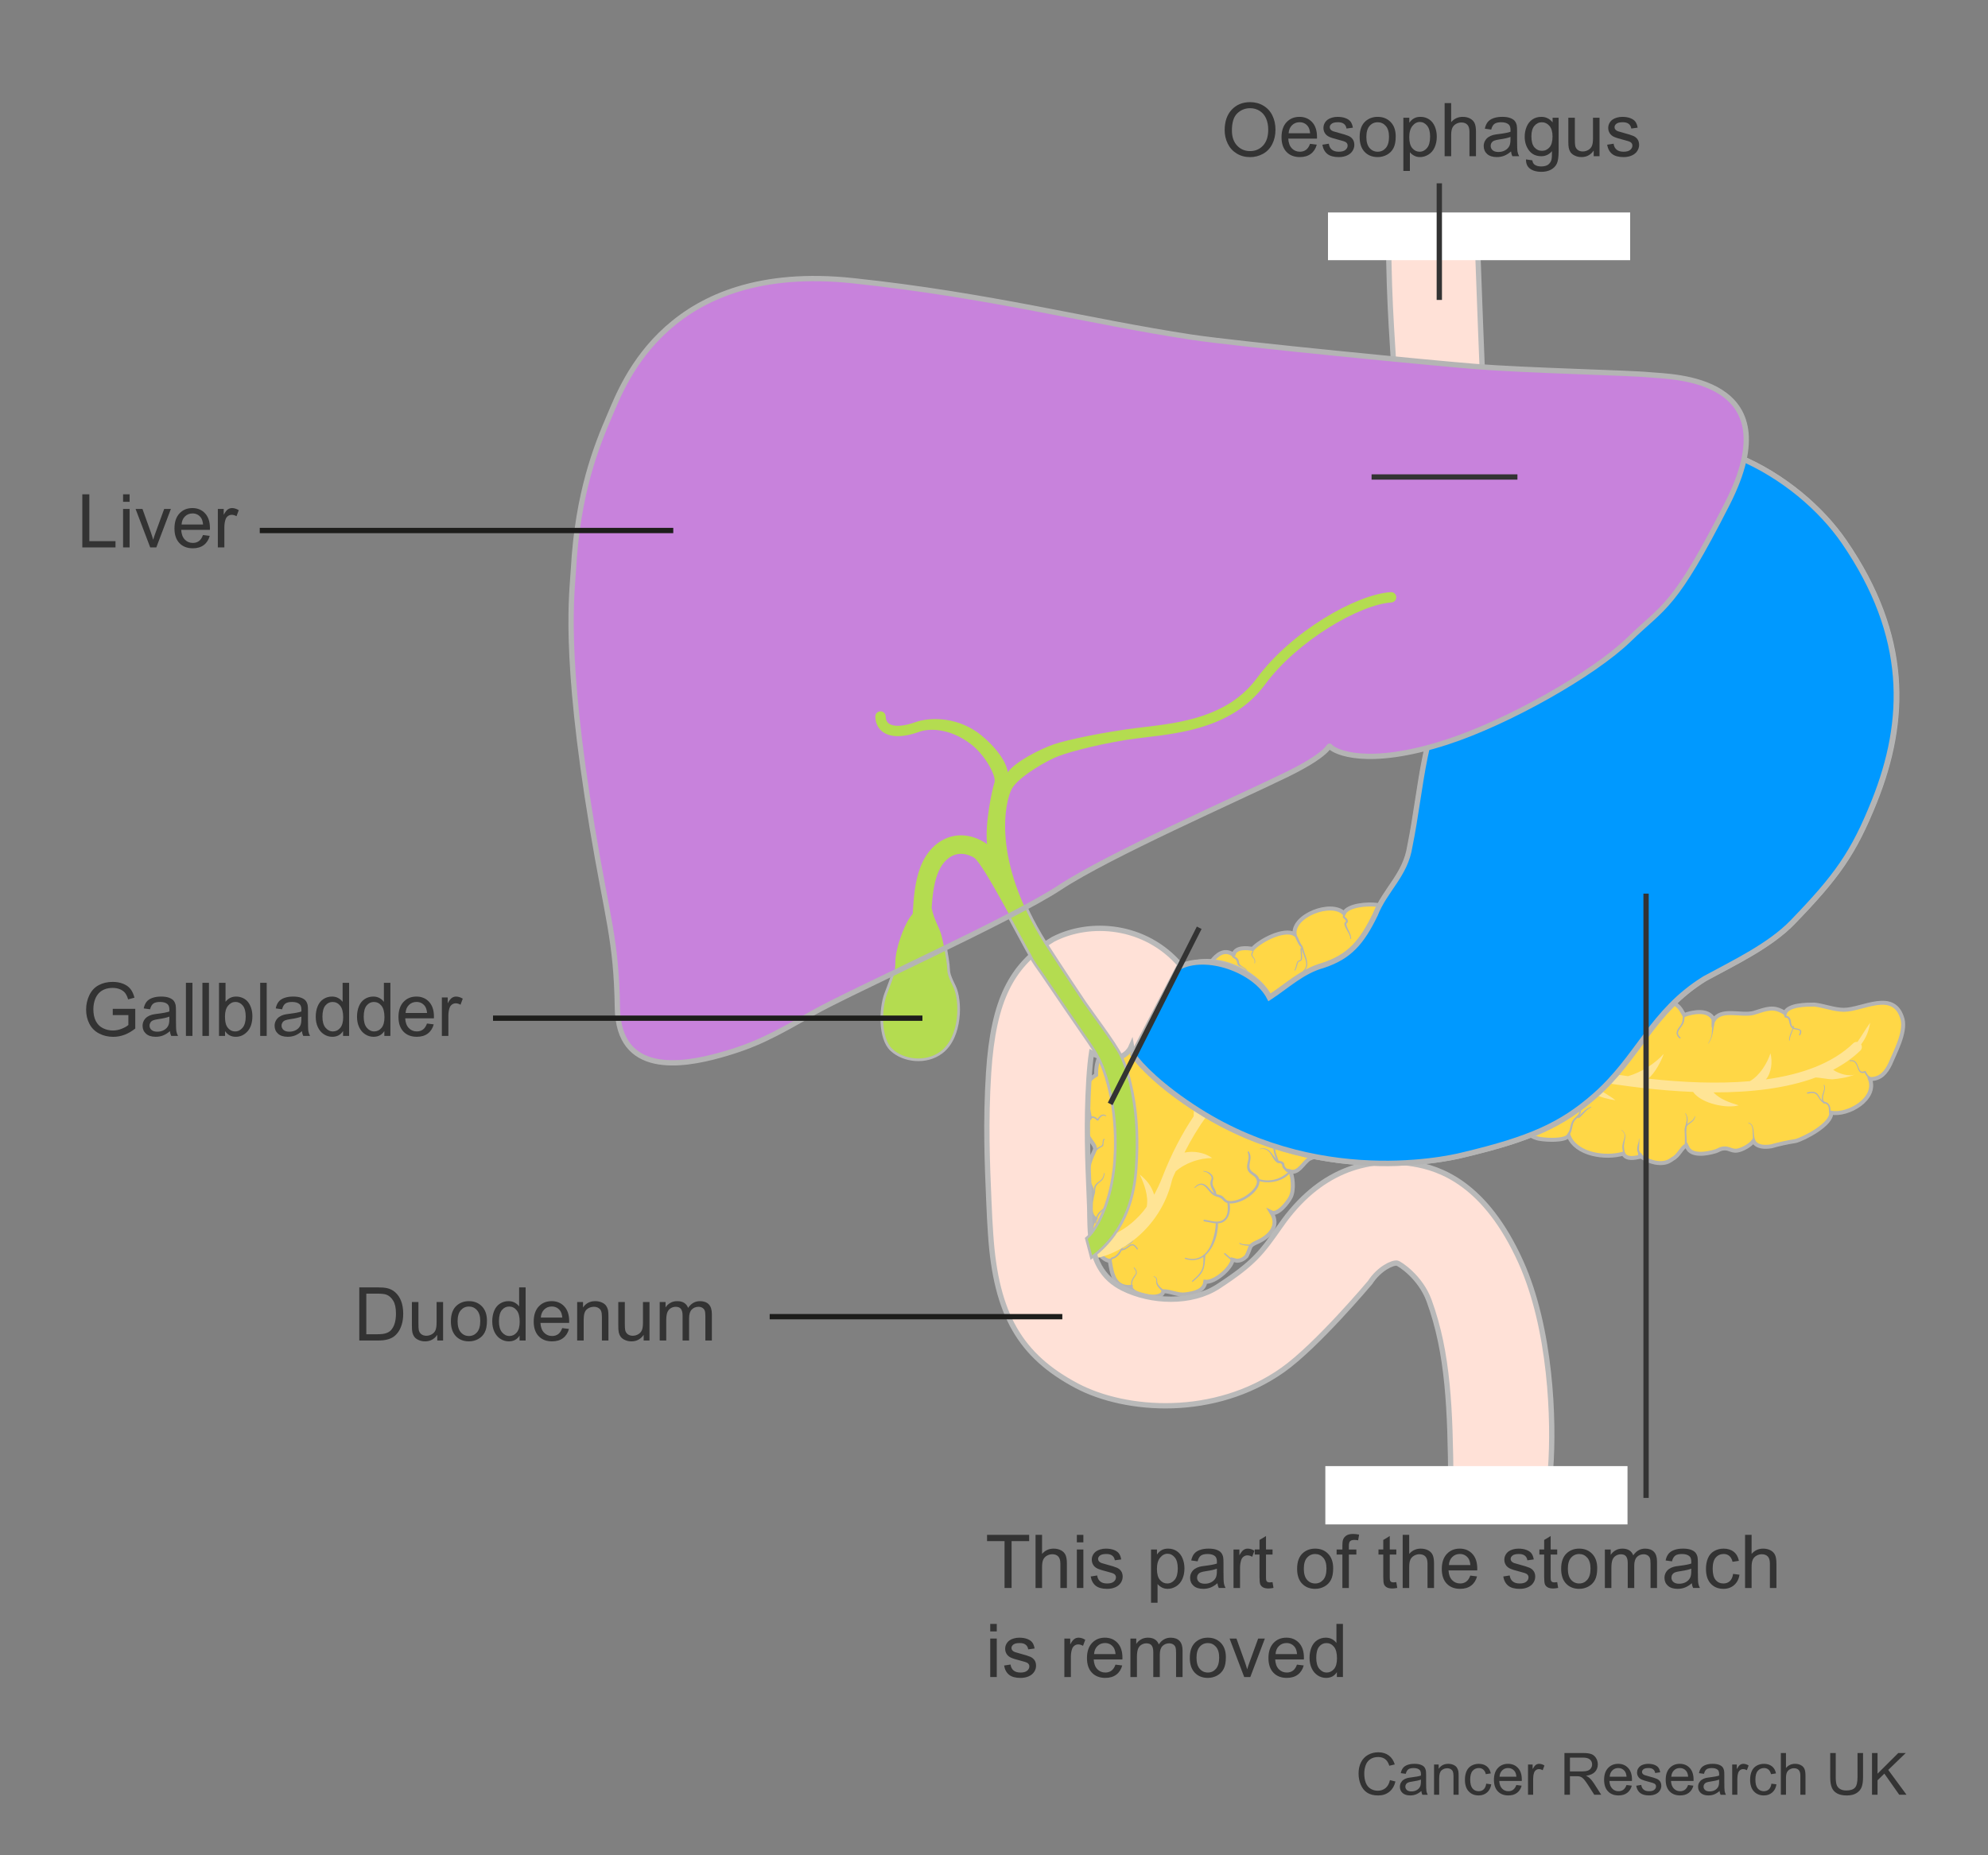 <?xml version="1.0" encoding="UTF-8"?>
<svg xmlns="http://www.w3.org/2000/svg" width="375" height="350" xmlns:xlink="http://www.w3.org/1999/xlink" viewBox="0 0 375 350">
  <rect x="0" y="0" width="375" height="350" fill="#808080" stroke="none"/>
  <defs>
    <style>
      .cls-1 {
        fill: #b4dc50;
      }

      .cls-1, .cls-2, .cls-3 {
        mix-blend-mode: multiply;
      }

      .cls-1, .cls-2, .cls-3, .cls-4, .cls-5, .cls-6, .cls-7, .cls-8 {
        stroke-width: 0px;
      }

      .cls-2 {
        fill: #ffd746;
      }

      .cls-3 {
        fill: #c882dc;
      }

      .cls-9 {
        clip-path: url(#clippath);
      }

      .cls-4, .cls-10, .cls-11, .cls-12, .cls-13, .cls-14, .cls-15 {
        fill: none;
      }

      .cls-16 {
        fill: #09f;
      }

      .cls-16, .cls-11, .cls-14 {
        stroke: #b4b4b4;
      }

      .cls-17 {
        fill: #ffe1d7;
      }

      .cls-17, .cls-10 {
        stroke: #b9b9b9;
      }

      .cls-10, .cls-11 {
        stroke-miterlimit: 10;
      }

      .cls-18 {
        isolation: isolate;
      }

      .cls-12, .cls-15 {
        stroke: #333;
      }

      .cls-13 {
        stroke: #1d1d1b;
      }

      .cls-14 {
        stroke-width: .75px;
      }

      .cls-5 {
        fill: #b4b4b4;
      }

      .cls-6 {
        fill: #333;
      }

      .cls-7 {
        fill: #fff;
      }

      .cls-8 {
        fill: #ffe495;
      }

      .cls-15 {
        stroke-dasharray: 0 0 1.379 1.379;
        stroke-width: .5px;
      }
    </style>
    <clipPath id="clippath">
      <line class="cls-4" x1="784.193" y1="54.636" x2="786.269" y2="286.494"/>
    </clipPath>
  </defs>
  <g class="cls-18">
    <g id="Layer_1" data-name="Layer 1">
      <g>
        <path class="cls-2" d="m205.377,211.102c-1.683,2.822.991,4.162,1.189,5.549,0,.394-.597,1.384-.795,1.978-.394.991-.593,2.18-.593,3.368s.593,1.584.791,2.578c.198.988-.198,1.782-.198,2.572,0,.991-.199,1.984.795,2.773-.994,1.189-.994,3.567-.398,4.954.398.988,1.977,2.972,3.169,2.972.395,2.376.792,5.149,3.961,4.952,0,1.583,5.942,2.77,6.141.792,1.385,0,2.774.791,4.159.593,1.587-.196,3.565-.593,3.763-2.376,1.783.198,4.953-2.574,5.15-4.161l.791.2c.752.002,1.386-.366,1.845-.879.987-1.981.335-1.896,2.118-2.689,2.179-.99,4.161-2.972,2.577-5.545,1.185.593,3.179-1.96,3.643-2.939.7-1.482.317-3.995-.078-4.787,1.584.398,2.379-1.584,3.564-2.378.793-.393,5.743-1.978,4.357-2.97,1.588.594,6.539.594,6.736-1.782h0c1.189.989,6.736,1.187,7.131-.792.197-.198.791-.399,1.19-.596,1.187,1.388,3.962,1.785,5.943.596v.198l.393-.198c2.574,1.979,3.171,1.979,6.143,1.584.707-.092,2.178-.197,2.77-.395.596-.201,1.985-.397,2.577-.397.99-.198,1.98-.198,2.377-1.388.991.99,2.376,2.181,3.961,2.377,1.187.198,4.556.399,5.35-.592,1.387,3.564,6.934,4.355,10.3,3.366.594,1.188,2.179.793,3.169.596v-.201c.99.792,2.575,1.387,3.761,1.387.995,0,1.587-.197,2.38-.793,1.187-.594,1.585-1.978,2.577-2.573l.195.394c.793,1.786,3.763,1.19,5.15.794.793-.2.992-.593,1.98-.593.794,0,1.388.593,2.378.394.988-.197,2.378-.988,2.972-1.781h0c.594,1.186,2.181,1.186,3.368.989,1.386-.394,3.169-.791,4.555-.989,1.586-.399,6.932-3.169,6.736-5.349,3.167.595,8.712-2.574,7.329-6.339,1.977,0,2.97-1.188,3.761-2.772.992-2.378,2.974-5.942,2.38-8.516-1.585-5.747-7.528-1.786-11.094-1.786-1.784,0-3.763-.792-5.547-.989-1.385,0-4.951,0-5.547,1.584-2.179-1.387-3.368-.791-5.941,0-2.375.596-6.143-.991-7.527,1.388v-.197c-.991-1.982-3.963-1.388-5.545-.796-.793-1.385-.993-1.782-2.577-2.573-1.388-.596-4.951-1.586-6.338-.596-.993-1.584-3.565-1.584-5.152-.99-1.187-1.387-.988-2.772-2.575-3.961-2.772-1.982-5.744-1.982-8.911-.991-.795-1.19-2.38-.396-3.37-.992-.789-.592-1.385-2.574-2.573-3.367-1.385-.988-3.368-1.186-4.953-1.386-.99,0-1.783.398-2.574.398s-.991-.595-1.784-.595-1.582.595-2.177.792c-1.586-1.387-1.187-2.972-3.565-3.962-2.181-.594-6.537-1.188-7.925,1.191l.595-.597c-.793-1.782-2.575-2.97-4.16-3.167-1.584-.202-5.35,0-6.139,1.583-2.378-2.377-9.708.395-9.313,3.961-1.978-1.185-6.533,1.19-7.923,2.773-.989-.197-3.169-.397-3.564.991h-.198c-3.167-1.981-5.545,3.964-6.338,5.942-4.159,0-7.927,2.578-8.914,6.735-2.18.395-4.16,1.782-4.16,4.161h0c-1.814-.855-6.444-.057-6.334,5.942h0c-3.368,1.979-1.586,4.951-1.192,8.119l-.195.199Z"/>
        <path class="cls-14" d="m205.377,211.102c-1.683,2.822.991,4.162,1.189,5.549,0,.394-.597,1.384-.795,1.978-.394.991-.593,2.18-.593,3.368s.593,1.584.791,2.578c.198.988-.198,1.782-.198,2.572,0,.991-.199,1.984.795,2.773-.994,1.189-.994,3.567-.398,4.954.398.988,1.977,2.972,3.169,2.972.395,2.376.792,5.149,3.961,4.952,0,1.583,5.942,2.77,6.141.792,1.385,0,2.774.791,4.159.593,1.587-.196,3.565-.593,3.763-2.376,1.783.198,4.953-2.574,5.15-4.161l.791.2c.752.002,1.386-.366,1.845-.879.987-1.981.335-1.896,2.118-2.689,2.179-.99,4.161-2.972,2.577-5.545,1.185.593,3.179-1.96,3.643-2.939.7-1.482.317-3.995-.078-4.787,1.584.398,2.379-1.584,3.564-2.378.793-.393,5.743-1.978,4.357-2.97,1.588.594,6.539.594,6.736-1.782h0c1.189.989,6.736,1.187,7.131-.792.197-.198.791-.399,1.19-.596,1.187,1.388,3.962,1.785,5.943.596v.198l.393-.198c2.574,1.979,3.171,1.979,6.143,1.584.707-.092,2.178-.197,2.77-.395.596-.201,1.985-.397,2.577-.397.99-.198,1.98-.198,2.377-1.388.991.99,2.376,2.181,3.961,2.377,1.187.198,4.556.399,5.35-.592,1.387,3.564,6.934,4.355,10.3,3.366.594,1.188,2.179.793,3.169.596v-.201c.99.792,2.575,1.387,3.761,1.387.995,0,1.587-.197,2.38-.793,1.187-.594,1.585-1.978,2.577-2.573l.195.394c.793,1.786,3.763,1.19,5.15.794.793-.2.992-.593,1.98-.593.794,0,1.388.593,2.378.394.988-.197,2.378-.988,2.972-1.781h0c.594,1.186,2.181,1.186,3.368.989,1.386-.394,3.169-.791,4.555-.989,1.586-.399,6.932-3.169,6.736-5.349,3.167.595,8.712-2.574,7.329-6.339,1.977,0,2.97-1.188,3.761-2.772.992-2.378,2.974-5.942,2.38-8.516-1.585-5.747-7.528-1.786-11.094-1.786-1.784,0-3.763-.792-5.547-.989-1.385,0-4.951,0-5.547,1.584-2.179-1.387-3.368-.791-5.941,0-2.375.596-6.143-.991-7.527,1.388v-.197c-.991-1.982-3.963-1.388-5.545-.796-.793-1.385-.993-1.782-2.577-2.573-1.388-.596-4.951-1.586-6.338-.596-.993-1.584-3.565-1.584-5.152-.99-1.187-1.387-.988-2.772-2.575-3.961-2.772-1.982-5.744-1.982-8.911-.991-.795-1.19-2.38-.396-3.37-.992-.789-.592-1.385-2.574-2.573-3.367-1.385-.988-3.368-1.186-4.953-1.386-.99,0-1.783.398-2.574.398s-.991-.595-1.784-.595-1.582.595-2.177.792c-1.586-1.387-1.187-2.972-3.565-3.962-2.181-.594-6.537-1.188-7.925,1.191l.595-.597c-.793-1.782-2.575-2.97-4.16-3.167-1.584-.202-5.35,0-6.139,1.583-2.378-2.377-9.708.395-9.313,3.961-1.978-1.185-6.533,1.19-7.923,2.773-.989-.197-3.169-.397-3.564.991h-.198c-3.167-1.981-5.545,3.964-6.338,5.942-4.159,0-7.927,2.578-8.914,6.735-2.18.395-4.16,1.782-4.16,4.161h0c-1.814-.855-6.444-.057-6.334,5.942h0c-3.368,1.979-1.586,4.951-1.192,8.119l-.195.199Z"/>
        <path class="cls-5" d="m262.286,179.521c.429-.381.636-.832.558-1.407-.077-.571-.359-1.156-.183-1.737.126-.417.364-.819.574-1.198.185-.334.351-.699.578-1.007.052-.07-.017-.193-.105-.182-.351.042-.558.532-.7.804-.224.427-.405.89-.571,1.343-.179.489-.083.984.057,1.47.079.275.176.557.167.846-.012.388-.224.687-.501.945-.083.077.04.199.124.124h0Z"/>
        <path class="cls-5" d="m264.792,179.594c-.13-.911-.99-1.862-1.974-1.735l.098.056c-.079-.165-.16-.33-.24-.495-.065-.134-.127-.341-.262-.417-.063-.036-.125.011-.132.076-.018.15.118.333.185.463.084.163.166.326.252.487.025.048.08.061.129.052.892-.156,1.688.735,1.861,1.534.012.055.09.03.083-.023h0Z"/>
        <path class="cls-5" d="m272.66,181.004c.336-.187.654-.429.808-.792.12-.284.123-.594.158-.895.021-.183.056-.364.118-.538.065-.182.159-.403.289-.549.138-.153.321-.268.491-.382.173-.116.368-.231.423-.445.02-.078-.07-.16-.143-.11-.175.119-.295.301-.462.433-.151.119-.315.224-.442.37-.225.26-.357.656-.411.992-.049.304-.033.621-.113.92-.109.41-.43.674-.784.879-.076.044-.008.161.069.118h0Z"/>
        <path class="cls-5" d="m278.443,180.79c-.108-.67.028-1.339.135-2,.093-.573.193-1.195.01-1.757-.071-.22-.426-.116-.343.094.118.299.201.614.21.936.008.306-.043.614-.084.917-.084.616-.14,1.215.02,1.824.009.035.058.019.053-.015h0Z"/>
        <path class="cls-5" d="m286.076,184.087c.114-.331.289-.688.629-.834.24-.103.508-.127.752-.222.3-.117.606-.319.751-.617.089-.183.14-.38.201-.573.031-.097.063-.194.102-.289.044-.108.098-.193.102-.312.003-.075-.081-.112-.141-.081-.181.092-.248.343-.309.524-.066.195-.112.401-.202.587-.147.304-.442.492-.752.6-.248.087-.502.152-.723.301-.301.203-.461.536-.574.87-.035.103.127.146.162.045h0Z"/>
        <path class="cls-5" d="m292.437,188.998c.239-.468.445-.923.352-1.455-.046-.261-.068-.589-.155-.834-.102-.286-.593-.414-.33-.75.153-.195.32-.295.355-.556.041-.302-.012-.607-.101-.896-.167-.539-.532-1.014-.346-1.596.038-.12-.134-.229-.219-.127-.35.42-.129.926.078,1.359.143.298.308.598.338.933.016.18.013.364-.098.513-.073.097-.176.168-.245.269-.118.172-.139.389-.006.56.082.106.218.157.299.263.114.148.121.384.165.562.054.216.129.433.129.658,0,.362-.177.716-.327,1.034-.035.074.073.14.111.065h0Z"/>
        <path class="cls-5" d="m290.64,187.653c.143-.285.311-.579.559-.786.118-.099.254-.186.4-.236.158-.055.32-.064.486-.069.156-.004.156-.24,0-.242-.353-.004-.696.191-.938.438s-.433.539-.588.848c-.027.054.054.101.081.047h0Z"/>
        <path class="cls-5" d="m303.305,192.406c.117-.511.417-.949.55-1.453.118-.445.052-.829-.141-1.237-.101-.214-.204-.434-.211-.675-.007-.242.093-.452.178-.672.163-.42.143-.822-.198-1.147-.146-.139-.344.068-.218.218.178.214.259.394.186.668-.047.177-.124.345-.166.524-.091.387.012.728.193,1.071.236.448.299.848.143,1.341-.142.448-.375.854-.467,1.319-.019.098.128.14.151.042h0Z"/>
        <path class="cls-5" d="m307.56,191.514c.241-.272.499-.56.654-.892.126-.269.188-.556.239-.846.054-.3.12-.589.15-.893.01-.099.021-.203.081-.285.096-.132.268-.182.397-.272.112-.078.043-.243-.092-.218-.271.051-.542.264-.606.541-.027.116-.022.236-.021.354,0,.156-.02.305-.039.459-.038.325-.082.661-.193.971-.137.381-.372.717-.619,1.035-.026.033.018.08.047.047h0Z"/>
        <path class="cls-5" d="m316.981,195.716c-.298-.274-.551-.615-.435-1.037.092-.334.334-.618.537-.89.221-.296.439-.6.552-.956.117-.37.085-.765.175-1.141l-.172.131c.21,0,.368-.085.439-.292.034-.1-.077-.219-.18-.18-.098.037-.156.114-.259.115-.076,0-.155.055-.172.131-.095.42-.047.868-.188,1.277-.135.393-.407.712-.638,1.049-.191.278-.375.591-.384.938-.011.42.259.76.558,1.025.114.101.282-.064.168-.168h0Z"/>
        <path class="cls-5" d="m322.268,196.856c.414-.585.666-1.198.79-1.901.115-.649.231-1.295.355-1.941.033-.173-.196-.231-.26-.072-.242.603-.205,1.257-.243,1.892-.044.725-.289,1.392-.693,1.993-.021.032.029.06.051.03h0Z"/>
        <path class="cls-5" d="m339.582,195.268c.148-.283.332-.704.056-.971-.216-.209-.552-.245-.833-.3-.346-.068-.614-.156-.785-.49-.183-.356-.163-.779-.272-1.159-.134-.466-.458-.724-.946-.738l.181.181c-.013-.214-.117-.432-.166-.64-.035-.152-.295-.165-.32,0-.021.133-.017.252.027.38.029.084.089.172.096.261.008.098.077.18.181.181.387.003.558.216.65.57.089.342.13.698.285,1.02.133.277.366.484.66.574.28.085.578.088.858.175.434.135.292.517.115.832-.078.139.139.264.212.124h0Z"/>
        <path class="cls-5" d="m337.609,196.245c.016-.519.217-1.006.409-1.481.085-.211.166-.423.243-.638.066-.184.131-.379.102-.575-.011-.076-.138-.074-.151,0-.035.197-.049.394-.113.586-.077.23-.184.451-.279.674-.195.457-.347.932-.341,1.434,0,.083.126.083.129,0h0Z"/>
        <path class="cls-5" d="m349.008,200.195c.303-.043.614-.003.847.21.193.177.31.423.406.662.167.414.288,1.014.698,1.264.276.168.604.105.888-.004l-.162-.066c.243.514.533,1.082,1.123,1.255.126.037.251-.145.137-.235-.205-.161-.434-.277-.605-.48s-.287-.45-.408-.684c-.039-.075-.128-.08-.196-.051-.22.094-.501.169-.719.033-.2-.125-.303-.354-.388-.564-.185-.462-.318-1.018-.739-1.33-.272-.202-.605-.228-.931-.182-.114.016-.066.189.048.173h0Z"/>
        <path class="cls-5" d="m340.994,206.315c.439-.092.973-.197,1.399.007.275.132.437.388.595.638.186.297.376.63.636.869.343.316.844.291,1.136.685.426.577.047,1.385.585,1.921.092.091.224-.024.172-.133-.158-.329-.211-.646-.234-1.006-.021-.314-.063-.635-.248-.898-.144-.206-.321-.369-.557-.463-.206-.082-.431-.108-.623-.225-.625-.381-.699-1.271-1.358-1.599-.476-.237-1.07-.132-1.566-.03-.152.031-.088.266.064.234h0Z"/>
        <path class="cls-5" d="m344.018,204.73c.212.599-.043,1.141-.223,1.709-.191.599-.194,1.222.196,1.746.079.106.25.015.182-.106-.169-.302-.291-.601-.292-.951,0-.286.073-.562.153-.834.155-.528.309-1.06.112-1.599-.029-.079-.157-.046-.128.035h0Z"/>
        <path class="cls-5" d="m329.809,211.891c.705.177.776.92.806,1.536.017.343-.002.684.03,1.027.028.296.076.66.294.88.072.072.189-.002.166-.097-.037-.155-.099-.301-.138-.456-.042-.169-.07-.344-.091-.517-.045-.367-.067-.735-.109-1.102-.069-.602-.275-1.215-.934-1.361-.059-.013-.084.076-.025.09h0Z"/>
        <path class="cls-5" d="m317.892,210.088c.61.93.032,1.943-.087,2.926-.058.482-.005.977.016,1.46.024.56-.044,1.125-.013,1.681.008.144.203.171.249.034.179-.532.116-1.163.085-1.715-.031-.548-.099-1.104-.01-1.65.155-.959.446-1.913-.155-2.784-.035-.051-.119-.004-.084.049h0Z"/>
        <path class="cls-5" d="m319.672,210.643c-.124.487-.494.796-.896,1.064-.338.226-.72.452-.894.839-.117.259-.121.539-.053.812.029.116.231.096.215-.029-.031-.23-.045-.474.044-.693.073-.179.207-.324.352-.449.322-.278.719-.478.991-.812.166-.204.283-.449.338-.706.014-.064-.082-.091-.098-.027h0Z"/>
        <path class="cls-5" d="m309.136,214.815c.034.312-.037.578-.114.876-.035.136-.087.255-.119.393-.035.151-.062.301-.077.455-.026.272-.015.555.099.807.13.288.363.471.655.576.158.057.232-.172.108-.257-.205-.142-.393-.32-.47-.563-.074-.234-.06-.482-.035-.723.028-.271.038-.538.054-.809.007-.127-.011-.256-.01-.385s-.005-.253-.025-.38c-.006-.037-.069-.028-.065.009h0Z"/>
        <path class="cls-5" d="m305.878,213.204c.389.308.623.687.574,1.194-.039.407-.207.79-.312,1.182-.095.354-.159.764-.106,1.128.07.471.208.891.172,1.375-.012.162.239.19.28.038.129-.481-.035-.938-.124-1.41-.084-.448-.002-.94.085-1.383.075-.385.178-.783.117-1.178-.065-.421-.315-.743-.646-.998-.03-.023-.07.029-.04.052h0Z"/>
        <path class="cls-5" d="m297.665,207.408c.187.617.416,1.263.352,1.917-.033.339-.139.704-.354.973-.178.223-.405.406-.608.606-.402.397-.639.838-.771,1.387-.063.263-.108.53-.183.79-.099.339-.278.602-.452.903-.1.173.13.346.273.211.451-.424.56-1.08.68-1.659.067-.326.147-.661.321-.949.181-.301.454-.534.698-.783.4-.407.611-.845.65-1.422.047-.704-.234-1.365-.474-2.011-.03-.081-.158-.049-.132.036h0Z"/>
        <path class="cls-5" d="m300.089,208.811c-.462.147-.872.429-1.234.744-.2.173-.391.357-.585.537-.216.2-.448.39-.636.616-.097.116.024.3.168.218.245-.14.443-.346.636-.55.178-.189.353-.381.533-.568.339-.351.687-.698,1.153-.868.079-.029.047-.154-.035-.128h0Z"/>
        <path class="cls-5" d="m285.07,202.541c.868.611,1.208,1.386,1.062,2.428-.105.751-.388,1.482-.369,2.249.025,1.021.552,1.949.612,2.962.057.947-.342,1.926.236,2.779.09.133.306.053.264-.111-.151-.588-.188-1.115-.129-1.718.05-.523.069-1.023-.039-1.54-.218-1.045-.694-2.004-.63-3.096.045-.763.31-1.526.238-2.294-.074-.786-.55-1.338-1.178-1.774-.071-.049-.136.066-.067.115h0Z"/>
        <path class="cls-5" d="m287.892,203.517c-.041.187-.111.368-.262.493-.109.091-.244.141-.376.188-.129.046-.263.088-.387.145-.156.072-.258.193-.386.301-.245.207-.422.413-.477.74-.062.368-.022.745-.002,1.114.01.181.272.181.281,0,.017-.352-.041-.717.007-1.066.044-.327.269-.533.484-.761.205-.217.479-.288.73-.43.274-.154.409-.399.451-.706.006-.041-.055-.06-.064-.018h0Z"/>
        <path class="cls-5" d="m272.425,209.052c.24.329.317.68.23,1.077-.078.358-.226.697-.309,1.054-.084.36-.115.706-.06,1.073.056.373.132.743.19,1.115.029.188.283.114.303-.041.05-.393-.062-.758-.125-1.142-.07-.431,0-.833.084-1.257.136-.679.241-1.37-.221-1.95-.041-.052-.131.017-.092.071h0Z"/>
        <path class="cls-5" d="m266.365,207.247c.256,1.03-.548,1.936-.432,2.964.042.376.155.739.146,1.121-.005.226-.055.45-.164.649-.114.208-.308.351-.396.573-.038.096.072.179.159.159.429-.104.673-.688.732-1.084.064-.428-.027-.856-.131-1.27-.263-1.052.414-2.063.129-3.122-.007-.027-.048-.015-.041.011h0Z"/>
        <path class="cls-5" d="m253.435,204.944c.409.098.866.211,1.172.52.291.293.352.721.372,1.115.023.46-.03.912.082,1.365.092.374.276.697.488,1.014.247.369.491.734.678,1.138.254.55.264,1.113.393,1.692.106.476.335.867.646,1.237.337.401.573.808.827,1.265.081.146.278.04.253-.107-.083-.488-.307-.859-.618-1.236-.413-.5-.682-.955-.78-1.607-.087-.587-.195-1.108-.471-1.638-.212-.408-.503-.757-.757-1.137-.301-.449-.459-.918-.507-1.458-.036-.412-.012-.833-.144-1.232-.235-.711-.917-.945-1.589-1.097-.108-.024-.154.14-.046.166h0Z"/>
        <path class="cls-5" d="m255.653,204.002c.407.36.541.785.366,1.3-.134.394-.319.762-.404,1.173-.07.34-.052.666.016,1.005.083.413.158.826.211,1.244.023.181.265.185.285,0,.049-.448-.038-.854-.139-1.288-.099-.425-.101-.804-.012-1.232.082-.393.219-.78.249-1.181.033-.446-.174-.802-.505-1.087-.045-.039-.112.026-.066.066h0Z"/>
        <path class="cls-5" d="m248.401,210.965c.55.373.717.937.845,1.556.112.542.236,1.052.602,1.486.195.231.433.434.688.597.257.165.642.322.752.627.071.199.072.414.162.607.125.267.351.401.628.473.18.046.28-.198.125-.296-.258-.163-.397-.306-.458-.604-.051-.246-.106-.477-.293-.657-.454-.438-1.07-.64-1.447-1.173-.612-.866-.62-2.028-1.591-2.639-.015-.009-.028.014-.014.024h0Z"/>
        <path class="cls-5" d="m237.721,216.794c.767-.161,1.404.105,1.855.736.376.526.616,1.141,1.085,1.6.1.098.206.203.34.252.169.062.36.029.53.09.235.085.303.217.329.446.017.148.042.268.133.388.425.561.878,1.147,1.656.874.167-.058.138-.296-.042-.307-.431-.025-.684-.126-.946-.467-.095-.123-.266-.269-.332-.405-.062-.129-.028-.315-.079-.454-.117-.326-.488-.498-.809-.541-.193-.025-.308-.025-.464-.149-.132-.105-.247-.226-.361-.349-.423-.455-.742-1.015-1.203-1.435-.493-.449-1.084-.512-1.718-.37-.059.013-.034.103.025.09h0Z"/>
        <path class="cls-5" d="m239.311,213.747c.456.168.884.569,1.164.956.17.236.286.459.112.729-.122.19-.278.345-.325.574-.23,1.104.315,2.345.767,3.326.057.123.238.033.211-.089-.145-.641-.444-1.239-.607-1.875-.087-.339-.144-.688-.124-1.039.019-.33.142-.496.311-.761.283-.447.028-.844-.282-1.199-.308-.353-.714-.698-1.16-.858-.15-.054-.213.183-.065.237h0Z"/>
        <path class="cls-5" d="m227.496,190.269c-.322-.348-.423-.733-.359-1.197.052-.384.164-.756.179-1.145.002-.052-.03-.107-.075-.131-.31-.167-.678-.349-.873-.656-.207-.327-.046-.624.054-.952.054-.177-.189-.261-.286-.12-.227.332-.274.826-.081,1.182.211.39.646.628,1.032.81l-.075-.131c.007.444-.085.885-.067,1.327.018.424.181.787.48,1.086.046.047.116-.024.072-.072h0Z"/>
        <path class="cls-5" d="m235.205,183.927c.172-.303.204-.635-.006-.928-.216-.301-.572-.487-.878-.682-.166-.106-.307-.227-.439-.374-.155-.173-.151-.443-.208-.659-.071-.266-.199-.461-.418-.626-.112-.085-.231-.158-.347-.237-.12-.083-.218-.173-.361-.211-.104-.028-.211.071-.178.178.079.255.358.376.566.516.215.144.317.282.385.534.057.21.08.476.238.641.12.124.285.193.436.264.326.153.678.348.958.575.13.105.255.226.313.387.073.205-.002.419-.1.601-.013.024.023.046.037.022h0Z"/>
        <path class="cls-5" d="m236.725,181.703c.055-.222.071-.456-.007-.675-.06-.169-.16-.311-.266-.454-.091-.123-.188-.254-.206-.411-.011-.095.007-.19.035-.28.045-.14.14-.259.165-.404.009-.056-.051-.127-.109-.084-.188.14-.294.457-.286.69.006.18.086.334.195.473.108.137.235.26.32.414.118.215.108.468.054.701-.016.068.089.098.105.029h0Z"/>
        <path class="cls-5" d="m245.943,183.236c1.155-.921.506-2.397.11-3.541-.166-.479-.185-.969-.501-1.373-.185-.236-.31-.544-.443-.813-.184-.372-.302-.835-.606-1.127-.084-.081-.268-.03-.253.105.038.349.223.691.377,1.004.146.296.314.609.496.882.086.128.219.208.305.331.152.217.163.545.249.793.395,1.135,1.312,2.631.144,3.617-.085.072.037.189.122.122h0Z"/>
        <path class="cls-5" d="m244.32,183.067c.251-.389.314-.852.461-1.283.024-.071.059-.14.08-.211.002-.006.022-.1.022-.1.026-.025.111-.039.144-.052.137-.052.28-.109.401-.194.238-.169.186-.681.183-.94-.003-.231-.02-.461-.032-.691-.013-.24.024-.528-.063-.753-.03-.077-.129-.078-.158,0-.078.207-.029.463-.016.68.013.211.029.422.041.633.011.199.018.398.003.597-.006.078.001.206-.041.275-.037.061-.134.102-.198.134-.101.051-.222.077-.319.134-.116.068-.157.242-.201.366-.159.437-.202.921-.447,1.324-.055.091.085.171.142.083h0Z"/>
        <path class="cls-5" d="m254.869,177.08c.011-.97-.746-1.77-.913-2.707-.005-.029-.005-.141-.03-.069.008-.023.041-.044.059-.06.061-.054.121-.107.172-.171.119-.151.132-.308.067-.484-.07-.188-.187-.329-.337-.459-.063-.055-.137-.108-.185-.178-.052-.076-.075-.169-.122-.25-.049-.085-.197-.098-.243,0-.19.408.242.596.449.864.047.061.123.172.101.249-.017.06-.104.118-.146.158-.126.122-.182.222-.149.4.184.969,1.08,1.709,1.132,2.709.005.092.143.094.145,0h0Z"/>
        <path class="cls-5" d="m220.699,196.673c-.073-.457-.107-.936-.297-1.364-.087-.197-.202-.382-.341-.546-.069-.081-.166-.215-.262-.261-.067-.032-.139-.01-.207.006-.223.051-.434.134-.633-.014-.196-.145-.3-.342-.399-.56-.104-.229-.205-.455-.362-.654-.076-.095-.157-.183-.263-.244-.054-.031-.113-.053-.169-.077-.032-.013-.1-.057-.093-.029-.043-.186-.351-.15-.338.046.017.251.229.283.413.379.22.115.343.4.445.613.189.393.457.926.964.935.107.002.217-.021.316-.059.056-.022.187-.116.248-.104.01.002.122.114.147.137.045.041.088.083.129.127.086.093.161.193.219.306.22.428.255.933.336,1.4.017.097.162.055.147-.04h0Z"/>
        <path class="cls-5" d="m215.934,198.162c-.096-.296-.24-.693-.573-.793-.218-.066-.458.022-.669.073-.045.011-.091.021-.137.024-.043.002-.06-.006-.13-.027-.202-.06-.37-.182-.538-.305-.285-.209-.762-.544-1.1-.26-.096.08-.039.241.072.271.175.047.336-.006.507.074.164.076.308.192.462.286.249.151.526.285.819.204.202-.056.329-.179.546-.198.353-.03.523.425.617.686.028.077.15.046.124-.034h0Z"/>
        <path class="cls-5" d="m225.427,224.075c.38-.346.869-.72,1.409-.526.397.142.693.493.958.805.491.578.887,1.155,1.655,1.367.549.152.88.247,1.259.701.221.266.448.424.783.521.484.14.989.105,1.477.004,1.314-.27,2.603-1.015,3.544-1.964.713-.72,1.419-1.856.882-2.878-.436-.83-1.603-.911-1.698-1.964-.043-.48.117-.943.175-1.414.068-.55-.016-.969-.281-1.45-.067-.122-.276-.039-.228.096.18.508.203,1.009.08,1.534-.095.406-.219.812-.207,1.234.02.685.4,1.123.941,1.489.599.405,1.059.824.883,1.598-.138.609-.577,1.128-1.019,1.546-.937.886-2.264,1.645-3.563,1.793-.247.028-.502.032-.746-.021-.466-.101-.622-.383-.925-.697-.212-.22-.462-.344-.758-.414-.572-.135-1.017-.214-1.452-.654-.473-.48-.906-1.169-1.566-1.411-.664-.244-1.243.159-1.698.612-.061.061.031.151.094.094h0Z"/>
        <path class="cls-5" d="m237.185,222.711c1.089.382,2.263.425,3.384.16,1.038-.246,2.227-.792,2.821-1.723.067-.105-.072-.26-.179-.179-.411.31-.792.652-1.237.919-.467.28-.975.493-1.503.628-1.052.268-2.169.21-3.193-.144-.214-.074-.306.264-.093.339h0Z"/>
        <path class="cls-5" d="m227.033,221.011c.492.024.955.312,1.271.679.163.189.283.402.239.66-.027.16-.122.301-.167.456-.272.926.42,1.685.712,2.505.064.181.353.164.349-.047-.01-.527-.295-.915-.525-1.366-.113-.221-.186-.464-.196-.713-.009-.23.068-.408.12-.625.232-.955-.989-1.663-1.804-1.658-.071,0-.07.106,0,.109h0Z"/>
        <path class="cls-5" d="m227.163,230.422c.987.113,1.977.52,2.98.327,1.11-.213,1.72-1.246,1.836-2.298.061-.549.069-1.178-.118-1.706-.08-.226-.381-.131-.35.097.156,1.16.239,2.684-.943,3.357-1.02.581-2.333.013-3.405-.09-.201-.019-.197.29,0,.312h0Z"/>
        <path class="cls-5" d="m223.569,237.501c1.389.451,2.805.246,3.891-.763,1.053-.978,1.698-2.347,2.03-3.725.096-.399.159-.805.203-1.213.039-.361.108-.779.02-1.136-.042-.172-.303-.17-.347,0-.072.285-.054.598-.083.89-.033.328-.085.653-.15.975-.134.664-.317,1.311-.56,1.943-.465,1.209-1.259,2.386-2.534,2.834-.791.278-1.621.225-2.414-.013-.133-.04-.188.165-.057.207h0Z"/>
        <path class="cls-5" d="m225.007,241.782c.707-.589,1.49-1.219,1.883-2.075.389-.846.415-1.84.458-2.754.005-.103-.089-.181-.185-.185l-.043-.002c-.24-.011-.24.363,0,.374-.007,0,.098.01.136-.003.228-.083.13-.451-.101-.367l-.038.014c-.166.06-.167.278,0,.339l.038.014c.231.084.33-.284.101-.367-.038-.014-.142-.003-.136-.003-.24.011-.241.385,0,.374l.043-.002-.185-.185c.04.892.079,1.844-.323,2.668-.397.816-1.122,1.431-1.795,2.015-.101.088.045.231.146.146h0Z"/>
        <path class="cls-5" d="m230.941,236.592c.594.464,1.176,1.378,2.047,1.213.111-.021.109-.2,0-.222-.196-.041-.392-.08-.58-.154-.168-.067-.322-.169-.462-.282-.296-.238-.555-.518-.862-.742-.108-.079-.251.104-.144.187h0Z"/>
        <path class="cls-5" d="m233.805,234.645c.153.102.338.157.514.202.229.058.462.1.696.129.232.03.469.039.703.034.177-.004.354-.022.519-.091.1-.042.065-.191-.046-.166-.152.034-.318.031-.473.036-.225.007-.449-.006-.673-.021-.377-.026-.829-.058-1.158-.266-.09-.057-.17.084-.083.142h0Z"/>
        <path class="cls-5" d="m213.875,232.921c-.061.448-.104.987-.462,1.31-.365.329-.879.48-1.314.689-.358.171-.541.452-.728.794-.293.538-.646,1.031-1.193,1.338-.178.1-.391.104-.559.23-.201.15-.285.426-.232.667.029.133.226.124.26,0,.068-.246.062-.401.326-.488.191-.063.349-.119.511-.241.221-.167.44-.329.618-.544.208-.252.35-.539.492-.831.091-.188.182-.395.328-.547.123-.128.291-.202.448-.28.401-.198.881-.388,1.199-.716.344-.355.386-.897.442-1.362.009-.076-.124-.094-.134-.018h0Z"/>
        <path class="cls-5" d="m214.634,235.558c-.202-.301-.444-.648-.792-.792-.226-.094-.457-.053-.671.055-.244.123-.455.307-.684.455-.131.085-.269.164-.414.223-.175.072-.364.088-.538.154-.093.035-.125.205,0,.222.312.044.662-.125.925-.281.234-.139.442-.314.667-.465.166-.112.357-.223.564-.17.329.084.57.452.747.713.081.12.277.007.196-.114h0Z"/>
        <path class="cls-5" d="m213.879,239.216c.189.261.459.613.387.958-.049.238-.246.436-.382.627-.208.291-.402.628-.482.979-.038.167-.044.338-.049.509-.006.199-.051.396-.053.594-.001.082.122.122.16.043.169-.349.052-.776.146-1.146.098-.383.321-.73.548-1.049.137-.193.281-.395.287-.641.009-.353-.236-.682-.437-.949-.055-.073-.18-.003-.125.073h0Z"/>
        <path class="cls-5" d="m217.642,240.861c.158.061.314.147.397.301.062.114.074.245.077.372.007.253-.031.532.064.773.103.261.289.491.472.7.213.245.445.522.722.693.108.067.245-.067.176-.176-.182-.288-.482-.506-.72-.75-.2-.206-.389-.433-.487-.706-.089-.246-.04-.521-.106-.772-.076-.286-.296-.443-.569-.529-.061-.019-.084.072-.026.094h0Z"/>
        <path class="cls-5" d="m208.633,210.443c-.269-.197-.613-.241-.909-.078-.323.178-.56.5-.731.819l.115-.066-.147-.003.117.067c-.247-.41-.724-.626-1.197-.569-.461.056-.813.382-.799.862.004.155.228.152.238,0,.03-.425.415-.628.808-.584.194.022.388.102.539.227.081.068.13.178.211.238.062.046.157.028.23.027.045,0,.095-.024.115-.066.129-.263.297-.524.535-.701.259-.192.525-.229.798-.044.082.056.155-.075.077-.132h0Z"/>
        <path class="cls-5" d="m208.212,214.851c-.258.275-.213.675-.264,1.02-.034.231-.248.325-.448.407-.184.075-.309.152-.459.282-.253.22-.565.376-.788.629-.279.317-.356.73-.329,1.143.01.156.229.155.242,0,.032-.389.09-.77.383-1.051.236-.227.513-.413.757-.631.247-.221.737-.257.82-.638.072-.331-.036-.762.213-1.034.078-.085-.048-.212-.127-.127h0Z"/>
        <path class="cls-5" d="m208.239,221.338c-.059.42-.167.842-.466,1.158-.233.247-.532.424-.793.639-.355.292-.568.618-.629,1.08-.064.485-.056.952-.237,1.417-.045.115.137.186.196.083.255-.439.255-.872.291-1.362.038-.517.288-.875.678-1.198.246-.204.513-.39.705-.65.247-.334.331-.744.373-1.15.007-.067-.109-.084-.119-.016h0Z"/>
        <path class="cls-5" d="m208.826,226.553c.106.979-.741,1.413-1.354,1.995-.621.59-.846,1.326-.917,2.162-.01.122.19.15.215.029.089-.432.149-.893.342-1.294.175-.364.453-.671.745-.944s.608-.527.84-.856c.234-.332.312-.709.256-1.109-.01-.071-.134-.055-.127.017h0Z"/>
        <path class="cls-8" d="m205.895,233.806c-1.077.238-.649,1.269-.599,1.796.051.527.63,1.863.63,1.863,4.93-.47,12.905-5.458,15.117-14.694.151-.635.482-1.203.734-1.793,1.812-1.598,4.502-2.51,6.877-2.51-1.421-1.042-3.437-1.398-5.228-1.032,2.519-4.972,5.602-9.223,9.106-12.679,2.771-.607,6.937.381,8.702,1.851-.811-2.432-2.994-3.997-5.389-4.788,4.057-3.204,8.557-5.444,13.324-6.627,2.449.603,4.456,2.435,6.082,4.345.106-1.915-1.582-3.732-3.053-4.955,5.164-.778,10.587-.342,16.056,1.434.843.273,2.549.815,4.909,1.51,1.408,1.543,2.237,3.45,2.334,5.605,1.306-1.002,1.089-3.257.424-4.812,5.289,1.487,12.674,3.378,20.853,4.922,1.37,2.621,5.469,4.012,7.958,4.321-1.656-1.324-3.505-1.852-4.535-3.704,6.233,1.069,12.806,1.881,19.173,2.137,1.585,2.245,6.427,3.179,8.602,2.526-1.737-.542-3.469-1.095-4.762-2.44,7.098.016,13.79-.773,19.298-2.814,1.045.048,2.18.342,3.195.342,1.318-.119,2.995-.359,4.313-.958-1.143.519-3.098-.046-4.223-.83,1.929-1.001,3.653-2.202,5.131-3.634.323-.315.361-.794.141-1.166.926-1.24,1.406-2.362,1.706-4.075-.85,1.16-1.553,2.419-2.392,3.616-.281-.037-.571.037-.79.248-3.916,3.798-9.731,5.887-16.482,6.821,1.054-1.292,1.267-3.288.856-4.936-.584,1.846-2.031,4.24-3.897,5.274-6.006.518-12.596.245-19.165-.48,1.35-1.122,2.451-3.324,2.934-4.673-1.601,1.779-4.192,3.489-6.745,4.205-6.707-.908-13.268-2.214-19.032-3.555,1.853-.688,3.683-2.509,4.334-4.245-1.692,1.528-4.517,2.999-7.241,3.549-8.249-2.022-14.432-3.972-16.307-4.581-1.515-.492-3.07-.885-4.652-1.184,1.619-.907,2.709-2.689,3.159-4.374v-.121c-1.521,2.092-3.797,3.127-6.108,4.064-6.284-.675-12.862.234-19.071,3.072.364-1.698-.529-4.088-1.058-5.458.365,2.287-.112,4.64-1.315,6.64-4.801,2.627-9.31,6.487-13.21,11.733-.141-1.551-.858-3.263-2.248-4.117.478,1.436,1.005,4.037.814,6.146-2.221,3.319-4.212,7.128-5.901,11.479-.466,1.204-.987,2.298-1.541,3.309-.486-1.499-1.23-2.612-2.718-3.8.839,1.779,1.675,4.016,1.314,6.072-1.572,2.232-3.949,4.23-6.225,5.19"/>
      </g>
      <path class="cls-17" d="m270.142,45.71c-7.412.101-8.204-1.036-8.204-1.036,0,13.043.979,22.512,1.186,28.607.046,1.363-.291,21.056,6.322,25.689,3.744,2.617,7.341,4.013,8.005,8.595.401,2.795,2.215,4.182,3.542,6.614,2.185,4.223-4.279,9.339-5.889,12.424-6.664,10.087-6.766,21.74-9.078,33.055-.834,5.436-4.666,8.173-6.524,12.889-2.508,5.164-4.829,7.943-9.878,9.589-3.928,1.099-6.728,3.845-10.091,6.039-2.625-5.129-11.028-8.599-16.209-5.725l-.619-.314c-6.635-7.792-17.163-8.532-24.094-4.913l-1.114.698c-6.432,4.51-10.112,10.226-11.019,24.486-.593,9.282-.243,17.425.04,23.964.157,3.72.165,3.671.338,6.378.985,15.416,5.747,23.09,16.199,28.654,9.285,4.94,26.077,6.127,38.925-2.965,6.427-4.544,16.467-16.497,16.467-16.497,1.691-2.617,4.238-3.786,5.074-3.651.453.074,4.415,2.63,6.037,7.054,3.66,9.98,3.991,20.627,4.123,34.345.05,5.239,5.461,6.47,10.656,5.777,5.189-.693,7.752-3.061,8.146-8.285.695-9.214.077-26.56-5.625-39.154-6.659-14.708-15.139-17.635-20.342-18.47-8.786-1.403-17.789,1.383-24.934,11.614-3.589,5.141-5.035,7.11-11.803,11.525-5.055,3.292-12.621,3.004-17.962.348-3.688-1.837-5.998-5.152-6.197-11.873-.099-3.307.008-1.737-.158-5.613-.275-6.403-.583-13.667-.056-21.941.131-2.082.291-3.7.488-4.976h0c3.853,2.076,6.639.813,7.529-1.259,0,0,.761,4.55,12.745,12.152,24.307,15.414,50.094,8.298,50.094,8.298,12.449-2.963,18.38-5.631,24.621-11.108,8.348-7.324,10.687-15.855,20.73-22.088,5.569-3.03,12.313-6.233,16.6-10.671,8.297-8.595,11.458-12.944,15.411-22.825,6.095-15.234,6.522-31.12-5.69-48.897-8.593-12.516-28.633-24.835-48.257-16.312-4.126,1.792-7.239,5.562-8.938,9.192-.882,2.09-2.448,8.512-7.437,7.745l-1.164-1.014c-1.663-1.499-2.774-38.833-3.489-57.177,0,0-1.097.934-8.509,1.036Z"/>
      <path class="cls-10" d="m262.339,111.707c-6.603.44-18.814,7.488-25.277,16.259-5.397,7.323-14.557,8.408-21.247,9.202l-1.556.188c-5.727.716-12.913,2.166-15.547,3.088-2.634.925-7.217,3.27-8.602,5.244-.461-2.971-3.919-6.221-5.657-7.471-4.466-3.209-9.546-2.777-11.687-2.006-2.296.828-4.135.942-5.048.316-.423-.289-.637-.738-.651-1.375-.011-.539-.459-.967-1-.955-.539.013-.967.46-.955.999.028,1.256.561,2.302,1.5,2.945,1.031.708,3.052,1.267,6.817-.092,1.764-.636,5.656-.759,9.68,2.307,2.754,2.099,4.876,6.084,4.48,7.263-.396,1.18-1.835,7.617-1.397,11.628-.25-.162-.495-.345-.747-.489-2.188-1.25-4.554-1.506-6.666-.723-2.376.885-4.253,2.965-5.279,5.863-.885,2.494-1.17,5.331-1.328,8.465-.139.167-.306.383-.517.688-1.305,1.885-2.757,6.099-2.757,8.42s-.58,3.338-1.597,6.099c-1.019,2.762-1.162,8.276,1.017,10.311,2.178,2.03,6.326,2.579,9.149.436,3.629-2.761,3.629-9.587,2.322-12.196-1.308-2.612-1.018-2.761-1.164-4.064-.144-1.31-.58-3.777-1.014-5.52-.392-1.57-1.371-2.799-1.877-5.253.154-2.339.423-4.45,1.049-6.218.677-1.908,1.816-3.246,3.206-3.761,1.147-.423,2.434-.259,3.726.481,1.705.975,9.307,15.848,10.837,18.408.564,1.22,1.496,2.351,2.242,3.461,1.471,2.189,2.96,4.366,4.451,6.542,1.18,1.722,2.363,3.442,3.548,5.161,1.102,1.598,2.251,3.218,3.05,4.996.816,1.817,1.372,3.794,1.8,5.735.789,3.582,1.079,7.276.969,10.939-.038,1.276-.126,2.551-.28,3.818-.817,6.729-3.34,11.327-5.132,12.875l.815,3.098c6.485-4.943,7.744-12.081,8.047-16.343.34-4.79.238-9.645-.719-14.363-.478-2.355-1.086-4.708-2.118-6.887-1.002-2.115-5.82-8.517-6.757-9.903-1.714-2.538-3.406-5.092-5.083-7.655-.798-1.22-1.595-2.441-2.383-3.668-9.992-15.925-7.404-26.842-6.137-29.182,1.268-2.342,7.113-5.604,8.826-6.174,2.253-.896,9.157-2.642,14.81-3.348l1.545-.187c7.044-.835,16.693-1.979,22.59-9.983,6.058-8.221,17.785-15.064,23.833-15.468.541-.036.946-.501.912-1.04-.035-.54-.504-.947-1.041-.912Z"/>
      <path class="cls-4" d="m270.142,39.71c-7.412.101-8.204,2.964-8.204,2.964,0,13.043.979,24.512,1.186,30.607.046,1.363-.291,21.056,6.322,25.689,3.744,2.617,7.341,4.013,8.005,8.595.401,2.795,2.215,4.182,3.542,6.614,2.185,4.223-4.279,9.339-5.889,12.424-6.664,10.087-6.766,21.74-9.078,33.055-.834,5.436-4.666,8.173-6.524,12.889-2.508,5.164-4.829,7.943-9.878,9.589-3.928,1.099-6.728,3.845-10.091,6.039-2.625-5.129-11.028-8.599-16.209-5.725l-.619-.314c-6.635-7.792-17.163-8.532-24.094-4.913l-1.114.698c-6.432,4.51-10.112,10.226-11.019,24.486-.593,9.282-.243,17.425.04,23.964.157,3.72.165,3.671.338,6.378.985,15.416,5.747,23.09,16.199,28.654,9.285,4.94,26.077,6.127,38.925-2.965,6.427-4.544,16.467-16.497,16.467-16.497,1.691-2.617,4.238-3.786,5.074-3.651.453.074,4.415,2.63,6.037,7.054,3.66,9.98,3.991,20.627,4.123,34.345.05,5.239,5.461,6.47,10.656,5.777,5.189-.693,7.752-3.061,8.146-8.285.695-9.214.077-26.56-5.625-39.154-6.659-14.708-15.139-17.635-20.342-18.47-8.786-1.403-17.789,1.383-24.934,11.614-3.589,5.141-5.035,7.11-11.803,11.525-5.055,3.292-12.621,3.004-17.962.348-3.688-1.837-5.998-5.152-6.197-11.873-.099-3.307.008-1.737-.158-5.613-.275-6.403-.583-13.667-.056-21.941.131-2.082.291-3.7.488-4.976h0c3.853,2.076,6.639.813,7.529-1.259,0,0,.761,4.55,12.745,12.152,24.307,15.414,50.094,8.298,50.094,8.298,12.449-2.963,18.38-5.631,24.621-11.108,8.348-7.324,10.687-15.855,20.73-22.088,5.569-3.03,12.313-6.233,16.6-10.671,8.297-8.595,11.458-12.944,15.411-22.825,6.095-15.234,6.522-31.12-5.69-48.897-8.593-12.516-28.633-24.835-48.257-16.312-4.126,1.792-7.239,5.562-8.938,9.192-.882,2.09-2.448,8.512-7.437,7.745l-1.164-1.014c-1.663-1.499-2.774-40.833-3.489-59.177,0,0-1.097-3.066-8.509-2.964Z"/>
      <path class="cls-16" d="m264.638,89.934c.924,3.908,2.39,7.405,4.721,9.036,3.741,2.618,7.338,4.014,8.004,8.596.402,2.795,2.215,4.182,3.542,6.614,2.185,4.224-4.279,9.339-5.892,12.425-6.664,10.086-6.764,21.74-9.075,33.054-.836,5.435-4.669,8.174-6.527,12.889-2.505,5.164-4.826,7.942-9.873,9.588-3.931,1.1-6.729,3.846-10.093,6.039-2.627-5.129-11.985-8.519-17.168-5.645l-8.575,16.436c1.428,2.059,5.381,6.127,12.379,10.566,24.308,15.414,50.093,8.298,50.093,8.298,12.45-2.963,18.38-5.631,24.624-11.108,8.346-7.324,10.686-15.855,20.728-22.088,5.57-3.03,12.313-6.233,16.6-10.671,8.297-8.595,11.461-12.943,15.413-22.825,6.093-15.235,6.521-31.12-5.687-48.897-8.596-12.517-28.635-24.835-48.26-16.313-4.128,1.792-7.24,5.563-8.936,9.193-.886,2.09-2.451,8.512-7.44,7.745l-1.164-1.014c-.6-.541-1.126-5.224-1.591-11.852"/>
      <path class="cls-3" d="m108.168,107.422c.789-14.409,4.343-23.288,6.907-29.209,2.566-5.918,10.872-28.964,45.787-25.26,26.049,2.762,44.4,7.697,63.935,10.658,8.835,1.338,46.201,4.956,53.482,5.526,10.063.788,29.011,1.182,32.959,1.578,3.944.394,26.837.197,14.603,24.274-10.118,19.908-11.843,19.144-18.555,25.656-6.709,6.512-22.815,15.597-34.339,19.342-15.195,4.932-21.116,1.772-21.905.986-.788-.79.984.592-8.288,5.131-9.275,4.537-33.547,15.196-42.82,21.313-9.272,6.114-39.328,19.566-46.631,23.711-7.3,4.144-10.705,6.034-17.387,7.906-7.398,2.07-19.262,3.905-19.458-8.922-.196-12.829-1.879-16.798-4.737-33.946-5.526-33.153-3.793-44.337-3.553-48.744Z"/>
      <path class="cls-4" d="m108.249,107.539c.79-14.426,4.349-23.317,6.916-29.246,2.569-5.927,10.885-29.002,45.845-25.293,26.087,2.766,44.459,7.707,64.017,10.671,8.848,1.341,46.261,4.962,53.553,5.533,10.077.79,29.049,1.184,33.002,1.581,3.95.394,26.874.196,14.622,24.305-10.131,19.934-11.858,19.169-18.577,25.689-6.718,6.52-22.845,15.618-34.383,19.367-15.217,4.939-21.144,1.775-21.934.987-.791-.79.984.593-8.301,5.138-9.286,4.543-33.592,15.215-42.874,21.341-10.334,6.814-38.54,18.809-46.832,23.515-7.309,4.15-10.669,6.126-17.387,7.906-6.721,1.775-19.17,4.147-19.366-8.696-.197-12.846-1.882-16.82-4.743-33.989-5.533-33.197-3.8-44.395-3.557-48.809Z"/>
      <path class="cls-1" d="m262.339,111.707c-6.603.44-18.814,7.488-25.277,16.259-5.397,7.323-14.557,8.408-21.247,9.202l-1.556.188c-5.727.716-12.913,2.166-15.547,3.088-2.634.925-7.217,3.27-8.602,5.244-.461-2.971-3.919-6.221-5.657-7.471-4.466-3.209-9.546-2.777-11.687-2.006-2.296.828-4.135.942-5.048.316-.423-.289-.637-.738-.651-1.375-.011-.539-.459-.967-1-.955-.539.013-.967.46-.955.999.028,1.256.561,2.302,1.5,2.945,1.031.708,3.052,1.267,6.817-.092,1.764-.636,5.656-.759,9.68,2.307,2.754,2.099,4.876,6.084,4.48,7.263-.396,1.18-1.835,7.617-1.397,11.628-.25-.162-.495-.345-.747-.489-2.188-1.25-4.554-1.506-6.666-.723-2.376.885-4.253,2.965-5.279,5.863-.885,2.494-1.17,5.331-1.328,8.465-.139.167-.306.383-.517.688-1.305,1.885-2.757,6.099-2.757,8.42s-.58,3.338-1.597,6.099c-1.019,2.762-1.162,8.276,1.017,10.311,2.178,2.03,6.326,2.579,9.149.436,3.629-2.761,3.629-9.587,2.322-12.196-1.308-2.612-1.018-2.761-1.164-4.064-.144-1.31-.58-3.777-1.014-5.52-.392-1.57-1.371-2.799-1.877-5.253.154-2.339.423-4.45,1.049-6.218.677-1.908,1.816-3.246,3.206-3.761,1.147-.423,2.434-.259,3.726.481,1.705.975,9.307,15.848,10.837,18.408.564,1.22,1.496,2.351,2.242,3.461,1.471,2.189,2.96,4.366,4.451,6.542,1.18,1.722,2.363,3.442,3.548,5.161,1.102,1.598,2.251,3.218,3.05,4.996.816,1.817,1.372,3.794,1.8,5.735.789,3.582,1.079,7.276.969,10.939-.038,1.276-.126,2.551-.28,3.818-.817,6.729-3.34,11.327-5.132,12.875l.815,3.098c6.485-4.943,7.744-12.081,8.047-16.343.34-4.79.238-9.645-.719-14.363-.478-2.355-1.086-4.708-2.118-6.887-1.002-2.115-5.82-8.517-6.757-9.903-1.714-2.538-3.406-5.092-5.083-7.655-.798-1.22-1.595-2.441-2.383-3.668-9.992-15.925-7.404-26.842-6.137-29.182,1.268-2.342,7.113-5.604,8.826-6.174,2.253-.896,9.157-2.642,14.81-3.348l1.545-.187c7.044-.835,16.693-1.979,22.59-9.983,6.058-8.221,17.785-15.064,23.833-15.468.541-.036.946-.501.912-1.04-.035-.54-.504-.947-1.041-.912Z"/>
      <g>
        <line class="cls-12" x1="226.209" y1="175.025" x2="209.413" y2="208.255"/>
        <line class="cls-12" x1="258.722" y1="89.987" x2="286.237" y2="89.987"/>
      </g>
      <line class="cls-13" x1="200.386" y1="248.393" x2="145.187" y2="248.393"/>
      <g>
        <path class="cls-6" d="m189.491,299.575v-8.839h-3.302v-1.183h7.943v1.183h-3.315v8.839h-1.326Z"/>
        <path class="cls-6" d="m195.336,299.575v-10.021h1.23v3.596c.574-.666,1.299-.998,2.174-.998.538,0,1.005.106,1.401.318s.68.505.852.878c.17.374.256.916.256,1.627v4.601h-1.23v-4.601c0-.615-.133-1.063-.4-1.343-.266-.28-.644-.42-1.131-.42-.364,0-.707.095-1.029.284-.32.189-.55.445-.687.769s-.205.77-.205,1.34v3.972h-1.23Z"/>
        <path class="cls-6" d="m203.129,290.969v-1.415h1.23v1.415h-1.23Zm0,8.606v-7.26h1.23v7.26h-1.23Z"/>
        <path class="cls-6" d="m205.74,297.408l1.217-.191c.068.488.259.861.571,1.121.312.26.748.39,1.309.39.565,0,.984-.115,1.258-.345s.41-.5.41-.81c0-.278-.121-.497-.362-.656-.169-.109-.588-.249-1.258-.417-.902-.228-1.528-.425-1.876-.591-.35-.167-.613-.396-.793-.69-.181-.294-.271-.619-.271-.974,0-.324.074-.623.222-.899.148-.276.351-.505.605-.687.191-.141.452-.261.783-.359.33-.098.685-.147,1.062-.147.569,0,1.07.082,1.5.246.432.164.749.386.954.667s.347.655.424,1.125l-1.203.164c-.055-.374-.213-.666-.476-.875-.262-.209-.632-.314-1.11-.314-.565,0-.969.093-1.21.28s-.362.406-.362.656c0,.16.05.303.15.431.101.132.258.242.472.328.123.045.485.15,1.087.314.87.232,1.478.423,1.821.571.345.148.614.363.811.646s.294.633.294,1.053c0,.41-.12.796-.358,1.159-.24.362-.585.643-1.036.841s-.962.297-1.531.297c-.943,0-1.662-.196-2.157-.588-.494-.392-.81-.973-.946-1.743Z"/>
        <path class="cls-6" d="m217.122,302.357v-10.042h1.121v.943c.265-.369.562-.646.896-.831s.736-.277,1.21-.277c.62,0,1.167.16,1.641.479s.832.769,1.073,1.35.362,1.218.362,1.911c0,.743-.134,1.412-.399,2.006-.268.595-.654,1.05-1.162,1.367-.509.317-1.043.475-1.604.475-.41,0-.778-.086-1.104-.26-.326-.173-.594-.392-.804-.656v3.534h-1.23Zm1.114-6.371c0,.934.189,1.625.567,2.071s.836.67,1.374.67c.547,0,1.016-.231,1.404-.694.391-.462.585-1.179.585-2.15,0-.925-.19-1.618-.571-2.078-.38-.46-.835-.69-1.363-.69-.524,0-.988.245-1.391.735-.404.49-.605,1.202-.605,2.136Z"/>
        <path class="cls-6" d="m229.646,298.68c-.456.387-.895.661-1.316.82-.421.16-.873.239-1.356.239-.798,0-1.41-.195-1.839-.584s-.643-.888-.643-1.494c0-.355.081-.68.242-.974.162-.294.374-.53.637-.708.262-.178.557-.312.885-.403.241-.064.606-.125,1.094-.185.993-.119,1.725-.26,2.194-.424.005-.168.007-.276.007-.321,0-.501-.116-.854-.349-1.06-.314-.278-.781-.417-1.401-.417-.579,0-1.006.102-1.281.304-.276.203-.48.562-.612,1.077l-1.203-.164c.109-.515.289-.931.54-1.248s.613-.561,1.087-.731,1.023-.256,1.647-.256c.62,0,1.123.073,1.511.219s.672.329.854.55.31.5.383.837c.041.209.062.588.062,1.135v1.641c0,1.144.026,1.867.079,2.17.052.303.155.594.311.872h-1.285c-.128-.255-.21-.554-.246-.896Zm-.103-2.748c-.446.182-1.116.337-2.01.465-.506.073-.863.155-1.073.246s-.371.225-.485.4-.171.37-.171.584c0,.328.124.602.373.82.248.219.611.328,1.09.328.474,0,.896-.104,1.265-.311s.641-.491.813-.851c.132-.278.198-.688.198-1.23v-.451Z"/>
        <path class="cls-6" d="m232.681,299.575v-7.26h1.107v1.101c.282-.515.544-.854.782-1.019.24-.164.503-.246.79-.246.415,0,.836.132,1.265.396l-.424,1.142c-.301-.178-.602-.267-.902-.267-.269,0-.511.081-.725.243s-.367.386-.458.673c-.137.438-.205.916-.205,1.436v3.801h-1.23Z"/>
        <path class="cls-6" d="m240.043,298.475l.178,1.087c-.347.073-.656.109-.93.109-.446,0-.793-.071-1.039-.212s-.419-.327-.52-.557-.15-.714-.15-1.453v-4.177h-.902v-.957h.902v-1.798l1.224-.738v2.536h1.237v.957h-1.237v4.245c0,.351.021.577.065.677.043.1.113.18.211.239.099.059.238.089.421.089.137,0,.316-.016.54-.048Z"/>
        <path class="cls-6" d="m244.678,295.945c0-1.344.374-2.34,1.121-2.987.624-.538,1.386-.807,2.283-.807.998,0,1.813.327,2.447.981s.95,1.558.95,2.71c0,.934-.14,1.669-.421,2.205-.279.536-.688.951-1.223,1.248-.536.296-1.12.444-1.754.444-1.017,0-1.838-.326-2.465-.978-.626-.652-.939-1.59-.939-2.816Zm1.265,0c0,.93.203,1.626.608,2.088s.916.694,1.531.694c.61,0,1.119-.232,1.524-.697s.608-1.173.608-2.126c0-.898-.204-1.578-.611-2.041-.408-.462-.915-.694-1.521-.694-.615,0-1.126.23-1.531.69s-.608,1.155-.608,2.085Z"/>
        <path class="cls-6" d="m253.216,299.575v-6.303h-1.087v-.957h1.087v-.772c0-.488.043-.85.13-1.087.118-.319.327-.578.626-.776.298-.198.716-.297,1.254-.297.347,0,.729.041,1.148.123l-.185,1.073c-.255-.045-.497-.068-.725-.068-.374,0-.638.08-.793.239s-.232.458-.232.896v.67h1.415v.957h-1.415v6.303h-1.224Z"/>
        <path class="cls-6" d="m263.388,298.475l.178,1.087c-.347.073-.656.109-.93.109-.446,0-.793-.071-1.039-.212s-.419-.327-.52-.557-.15-.714-.15-1.453v-4.177h-.902v-.957h.902v-1.798l1.224-.738v2.536h1.237v.957h-1.237v4.245c0,.351.021.577.065.677.043.1.113.18.211.239.099.059.238.089.421.089.137,0,.316-.016.54-.048Z"/>
        <path class="cls-6" d="m264.591,299.575v-10.021h1.23v3.596c.574-.666,1.299-.998,2.174-.998.538,0,1.005.106,1.401.318s.68.505.852.878c.17.374.256.916.256,1.627v4.601h-1.23v-4.601c0-.615-.133-1.063-.4-1.343-.266-.28-.644-.42-1.131-.42-.364,0-.707.095-1.029.284-.32.189-.55.445-.687.769s-.205.77-.205,1.34v3.972h-1.23Z"/>
        <path class="cls-6" d="m277.347,297.237l1.271.157c-.2.743-.572,1.319-1.114,1.729s-1.235.615-2.078.615c-1.062,0-1.903-.327-2.526-.981-.621-.654-.933-1.571-.933-2.751,0-1.221.314-2.169.943-2.844s1.444-1.012,2.447-1.012c.971,0,1.764.331,2.379.991s.923,1.59.923,2.789c0,.073-.002.182-.007.328h-5.414c.046.797.271,1.408.677,1.832s.911.636,1.518.636c.451,0,.836-.119,1.155-.355s.572-.615.759-1.135Zm-4.04-1.989h4.054c-.055-.611-.21-1.069-.465-1.374-.392-.474-.9-.711-1.524-.711-.565,0-1.04.189-1.425.567-.386.378-.599.884-.64,1.518Z"/>
        <path class="cls-6" d="m283.561,297.408l1.217-.191c.068.488.259.861.571,1.121.312.26.748.39,1.309.39.565,0,.984-.115,1.258-.345s.41-.5.41-.81c0-.278-.121-.497-.362-.656-.169-.109-.588-.249-1.258-.417-.902-.228-1.528-.425-1.876-.591-.35-.167-.613-.396-.793-.69-.181-.294-.271-.619-.271-.974,0-.324.074-.623.222-.899.148-.276.351-.505.605-.687.191-.141.452-.261.783-.359.33-.098.685-.147,1.062-.147.569,0,1.07.082,1.5.246.432.164.749.386.954.667s.347.655.424,1.125l-1.203.164c-.055-.374-.213-.666-.476-.875-.262-.209-.632-.314-1.11-.314-.565,0-.969.093-1.21.28s-.362.406-.362.656c0,.16.05.303.15.431.101.132.258.242.472.328.123.045.485.15,1.087.314.87.232,1.478.423,1.821.571.345.148.614.363.811.646s.294.633.294,1.053c0,.41-.12.796-.358,1.159-.24.362-.585.643-1.036.841s-.962.297-1.531.297c-.943,0-1.662-.196-2.157-.588-.494-.392-.81-.973-.946-1.743Z"/>
        <path class="cls-6" d="m293.739,298.475l.178,1.087c-.347.073-.656.109-.93.109-.446,0-.793-.071-1.039-.212s-.419-.327-.52-.557-.15-.714-.15-1.453v-4.177h-.902v-.957h.902v-1.798l1.224-.738v2.536h1.237v.957h-1.237v4.245c0,.351.021.577.065.677.043.1.113.18.211.239.099.059.238.089.421.089.137,0,.316-.016.54-.048Z"/>
        <path class="cls-6" d="m294.484,295.945c0-1.344.374-2.34,1.121-2.987.624-.538,1.386-.807,2.283-.807.998,0,1.813.327,2.447.981s.95,1.558.95,2.71c0,.934-.14,1.669-.421,2.205-.279.536-.688.951-1.223,1.248-.536.296-1.12.444-1.754.444-1.017,0-1.838-.326-2.465-.978-.626-.652-.939-1.59-.939-2.816Zm1.265,0c0,.93.203,1.626.608,2.088s.916.694,1.531.694c.61,0,1.119-.232,1.524-.697s.608-1.173.608-2.126c0-.898-.204-1.578-.611-2.041-.408-.462-.915-.694-1.521-.694-.615,0-1.126.23-1.531.69s-.608,1.155-.608,2.085Z"/>
        <path class="cls-6" d="m302.729,299.575v-7.26h1.101v1.019c.228-.355.531-.642.909-.858s.809-.325,1.292-.325c.538,0,.979.112,1.322.335.345.223.587.536.729.937.574-.848,1.321-1.271,2.242-1.271.72,0,1.273.199,1.661.598s.581,1.013.581,1.842v4.983h-1.224v-4.573c0-.492-.04-.847-.12-1.063-.079-.216-.224-.391-.434-.523s-.456-.198-.738-.198c-.511,0-.935.17-1.271.509s-.506.883-.506,1.63v4.218h-1.23v-4.717c0-.547-.101-.957-.301-1.23s-.528-.41-.984-.41c-.347,0-.666.091-.961.273-.293.182-.507.449-.639.8s-.198.857-.198,1.518v3.767h-1.23Z"/>
        <path class="cls-6" d="m319.128,298.68c-.456.387-.895.661-1.316.82-.421.16-.873.239-1.356.239-.798,0-1.41-.195-1.839-.584s-.643-.888-.643-1.494c0-.355.081-.68.242-.974.162-.294.374-.53.637-.708.262-.178.557-.312.885-.403.241-.064.606-.125,1.094-.185.993-.119,1.725-.26,2.194-.424.005-.168.007-.276.007-.321,0-.501-.116-.854-.349-1.06-.314-.278-.781-.417-1.401-.417-.579,0-1.006.102-1.281.304-.276.203-.48.562-.612,1.077l-1.203-.164c.109-.515.289-.931.54-1.248s.613-.561,1.087-.731,1.023-.256,1.647-.256c.62,0,1.123.073,1.511.219s.672.329.854.55.31.5.383.837c.041.209.062.588.062,1.135v1.641c0,1.144.026,1.867.079,2.17.052.303.155.594.311.872h-1.285c-.128-.255-.21-.554-.246-.896Zm-.103-2.748c-.446.182-1.116.337-2.01.465-.506.073-.863.155-1.073.246s-.371.225-.485.4-.171.37-.171.584c0,.328.124.602.373.82.248.219.611.328,1.09.328.474,0,.896-.104,1.265-.311s.641-.491.813-.851c.132-.278.198-.688.198-1.23v-.451Z"/>
        <path class="cls-6" d="m326.914,296.916l1.21.157c-.132.834-.471,1.487-1.015,1.958-.545.472-1.214.708-2.007.708-.993,0-1.792-.325-2.396-.974-.604-.649-.906-1.58-.906-2.792,0-.784.13-1.47.39-2.058s.655-1.029,1.187-1.323c.53-.294,1.108-.441,1.732-.441.788,0,1.434.199,1.935.598s.822.965.964,1.699l-1.196.185c-.114-.488-.315-.854-.604-1.101-.29-.246-.64-.369-1.05-.369-.62,0-1.123.222-1.511.667s-.581,1.147-.581,2.109c0,.975.187,1.684.561,2.126s.861.663,1.463.663c.483,0,.887-.148,1.21-.444s.528-.752.615-1.367Z"/>
        <path class="cls-6" d="m329.177,299.575v-10.021h1.23v3.596c.574-.666,1.299-.998,2.174-.998.538,0,1.005.106,1.401.318s.68.505.852.878c.17.374.256.916.256,1.627v4.601h-1.23v-4.601c0-.615-.133-1.063-.4-1.343-.266-.28-.644-.42-1.131-.42-.364,0-.707.095-1.029.284-.32.189-.55.445-.687.769s-.205.77-.205,1.34v3.972h-1.23Z"/>
        <path class="cls-6" d="m186.791,307.769v-1.415h1.23v1.415h-1.23Zm0,8.606v-7.26h1.23v7.26h-1.23Z"/>
        <path class="cls-6" d="m189.402,314.208l1.217-.191c.068.488.259.861.571,1.121.312.26.748.39,1.309.39.565,0,.984-.115,1.258-.345s.41-.5.41-.81c0-.278-.121-.497-.362-.656-.169-.109-.588-.249-1.258-.417-.902-.228-1.528-.425-1.876-.591-.35-.167-.613-.396-.793-.69-.181-.294-.271-.619-.271-.974,0-.324.074-.623.222-.899.148-.276.351-.505.605-.687.191-.141.452-.261.783-.359.33-.098.685-.147,1.062-.147.569,0,1.07.082,1.5.246.432.164.749.386.954.667s.347.655.424,1.125l-1.203.164c-.055-.374-.213-.666-.476-.875-.262-.209-.632-.314-1.11-.314-.565,0-.969.093-1.21.28s-.362.406-.362.656c0,.16.05.303.15.431.101.132.258.242.472.328.123.045.485.15,1.087.314.87.232,1.478.423,1.821.571.345.148.614.363.811.646s.294.633.294,1.053c0,.41-.12.796-.358,1.159-.24.362-.585.643-1.036.841s-.962.297-1.531.297c-.943,0-1.662-.196-2.157-.588-.494-.392-.81-.973-.946-1.743Z"/>
        <path class="cls-6" d="m200.771,316.375v-7.26h1.107v1.101c.282-.515.544-.854.782-1.019.24-.164.503-.246.79-.246.415,0,.836.132,1.265.396l-.424,1.142c-.301-.178-.602-.267-.902-.267-.269,0-.511.081-.725.243s-.367.386-.458.673c-.137.438-.205.916-.205,1.436v3.801h-1.23Z"/>
        <path class="cls-6" d="m210.416,314.037l1.271.157c-.2.743-.572,1.319-1.114,1.729s-1.235.615-2.078.615c-1.062,0-1.903-.327-2.526-.981-.621-.654-.933-1.571-.933-2.751,0-1.221.314-2.169.943-2.844s1.444-1.012,2.447-1.012c.971,0,1.764.331,2.379.991s.923,1.59.923,2.789c0,.073-.002.182-.007.328h-5.414c.046.797.271,1.408.677,1.832s.911.636,1.518.636c.451,0,.836-.119,1.155-.355s.572-.615.759-1.135Zm-4.04-1.989h4.054c-.055-.611-.21-1.069-.465-1.374-.392-.474-.9-.711-1.524-.711-.565,0-1.04.189-1.425.567-.386.378-.599.884-.64,1.518Z"/>
        <path class="cls-6" d="m213.232,316.375v-7.26h1.101v1.019c.228-.355.531-.642.909-.858s.809-.325,1.292-.325c.538,0,.979.112,1.322.335.345.223.587.536.729.937.574-.848,1.321-1.271,2.242-1.271.72,0,1.273.199,1.661.598s.581,1.013.581,1.842v4.983h-1.224v-4.573c0-.492-.04-.847-.12-1.063-.079-.216-.224-.391-.434-.523s-.456-.198-.738-.198c-.511,0-.935.17-1.271.509s-.506.883-.506,1.63v4.218h-1.23v-4.717c0-.547-.101-.957-.301-1.23s-.528-.41-.984-.41c-.347,0-.666.091-.961.273-.293.182-.507.449-.639.8s-.198.857-.198,1.518v3.767h-1.23Z"/>
        <path class="cls-6" d="m224.437,312.745c0-1.344.374-2.34,1.121-2.987.624-.538,1.386-.807,2.283-.807.998,0,1.813.327,2.447.981s.95,1.558.95,2.71c0,.934-.14,1.669-.421,2.205-.279.536-.688.951-1.223,1.248-.536.296-1.12.444-1.754.444-1.017,0-1.838-.326-2.465-.978-.626-.652-.939-1.59-.939-2.816Zm1.265,0c0,.93.203,1.626.608,2.088s.916.694,1.531.694c.61,0,1.119-.232,1.524-.697s.608-1.173.608-2.126c0-.898-.204-1.578-.611-2.041-.408-.462-.915-.694-1.521-.694-.615,0-1.126.23-1.531.69s-.608,1.155-.608,2.085Z"/>
        <path class="cls-6" d="m234.697,316.375l-2.762-7.26h1.299l1.559,4.348c.169.469.323.957.465,1.463.109-.383.262-.843.458-1.381l1.613-4.43h1.265l-2.748,7.26h-1.148Z"/>
        <path class="cls-6" d="m244.65,314.037l1.271.157c-.2.743-.572,1.319-1.114,1.729s-1.235.615-2.078.615c-1.062,0-1.903-.327-2.526-.981-.621-.654-.933-1.571-.933-2.751,0-1.221.314-2.169.943-2.844s1.444-1.012,2.447-1.012c.971,0,1.764.331,2.379.991s.923,1.59.923,2.789c0,.073-.002.182-.007.328h-5.414c.046.797.271,1.408.677,1.832s.911.636,1.518.636c.451,0,.836-.119,1.155-.355s.572-.615.759-1.135Zm-4.04-1.989h4.054c-.055-.611-.21-1.069-.465-1.374-.392-.474-.9-.711-1.524-.711-.565,0-1.04.189-1.425.567-.386.378-.599.884-.64,1.518Z"/>
        <path class="cls-6" d="m252.177,316.375v-.916c-.46.72-1.137,1.08-2.03,1.08-.579,0-1.11-.16-1.597-.479-.484-.319-.861-.765-1.127-1.336-.268-.572-.4-1.229-.4-1.972,0-.725.121-1.382.362-1.972s.604-1.042,1.087-1.357,1.023-.472,1.62-.472c.438,0,.827.092,1.169.277s.62.425.834.721v-3.596h1.224v10.021h-1.142Zm-3.89-3.623c0,.93.196,1.625.588,2.085s.854.69,1.388.69c.538,0,.994-.22,1.371-.66.375-.44.563-1.111.563-2.013,0-.994-.191-1.723-.574-2.188s-.854-.697-1.415-.697c-.547,0-1.004.223-1.371.67-.366.447-.55,1.151-.55,2.112Z"/>
      </g>
      <g>
        <path class="cls-6" d="m21.27,191.499v-1.176l4.245-.007v3.719c-.652.52-1.324.91-2.017,1.172s-1.404.393-2.133.393c-.984,0-1.879-.211-2.683-.632s-1.412-1.031-1.822-1.829-.615-1.688-.615-2.673c0-.975.204-1.886.612-2.731s.995-1.473,1.76-1.883,1.647-.615,2.646-.615c.725,0,1.38.117,1.965.352s1.045.562,1.377.981.585.966.759,1.641l-1.196.328c-.15-.51-.337-.912-.561-1.203s-.542-.525-.957-.701-.875-.263-1.381-.263c-.606,0-1.13.092-1.572.277s-.799.427-1.07.728-.482.631-.632.991c-.255.62-.383,1.292-.383,2.017,0,.893.154,1.641.461,2.242s.755,1.048,1.343,1.34,1.212.438,1.873.438c.574,0,1.135-.11,1.682-.332s.961-.457,1.244-.708v-1.866h-2.946Z"/>
        <path class="cls-6" d="m32.05,194.534c-.456.387-.895.661-1.316.82s-.874.239-1.357.239c-.797,0-1.411-.195-1.839-.584s-.643-.888-.643-1.494c0-.355.081-.68.243-.974s.374-.53.636-.708.557-.312.885-.403c.242-.064.606-.125,1.094-.185.994-.119,1.725-.26,2.194-.424.004-.168.007-.276.007-.321,0-.501-.116-.854-.349-1.06-.314-.278-.782-.417-1.401-.417-.579,0-1.006.102-1.282.304s-.479.562-.612,1.077l-1.203-.164c.109-.515.29-.931.54-1.248s.613-.561,1.087-.731,1.023-.256,1.647-.256c.62,0,1.124.073,1.511.219s.672.329.854.55.31.5.383.837c.041.209.062.588.062,1.135v1.641c0,1.144.026,1.867.079,2.17s.156.594.311.872h-1.285c-.127-.255-.209-.554-.246-.896Zm-.103-2.748c-.447.182-1.117.337-2.01.465-.506.073-.864.155-1.073.246s-.372.225-.485.4-.171.37-.171.584c0,.328.124.602.373.82s.612.328,1.09.328c.474,0,.896-.104,1.265-.311s.64-.491.813-.851c.132-.278.198-.688.198-1.23v-.451Z"/>
        <path class="cls-6" d="m35.071,195.429v-10.021h1.23v10.021h-1.23Z"/>
        <path class="cls-6" d="m38.182,195.429v-10.021h1.23v10.021h-1.23Z"/>
        <path class="cls-6" d="m42.454,195.429h-1.142v-10.021h1.23v3.575c.52-.652,1.183-.978,1.989-.978.447,0,.869.09,1.268.27s.727.433.984.759.459.719.605,1.179.219.953.219,1.477c0,1.244-.308,2.206-.923,2.885s-1.354,1.019-2.215,1.019c-.857,0-1.529-.358-2.017-1.073v.909Zm-.014-3.685c0,.871.119,1.5.355,1.887.387.633.912.95,1.572.95.538,0,1.002-.233,1.395-.701s.588-1.163.588-2.088c0-.948-.188-1.647-.564-2.099s-.831-.677-1.364-.677c-.538,0-1.002.233-1.395.701s-.588,1.143-.588,2.027Z"/>
        <path class="cls-6" d="m49.078,195.429v-10.021h1.23v10.021h-1.23Z"/>
        <path class="cls-6" d="m56.953,194.534c-.456.387-.895.661-1.316.82s-.874.239-1.357.239c-.797,0-1.411-.195-1.839-.584s-.643-.888-.643-1.494c0-.355.081-.68.243-.974s.374-.53.636-.708.557-.312.885-.403c.242-.064.606-.125,1.094-.185.994-.119,1.725-.26,2.194-.424.004-.168.007-.276.007-.321,0-.501-.116-.854-.349-1.06-.314-.278-.782-.417-1.401-.417-.579,0-1.006.102-1.282.304s-.479.562-.612,1.077l-1.203-.164c.109-.515.29-.931.54-1.248s.613-.561,1.087-.731,1.023-.256,1.647-.256c.62,0,1.124.073,1.511.219s.672.329.854.55.31.5.383.837c.041.209.062.588.062,1.135v1.641c0,1.144.026,1.867.079,2.17s.156.594.311.872h-1.285c-.127-.255-.209-.554-.246-.896Zm-.103-2.748c-.447.182-1.117.337-2.01.465-.506.073-.864.155-1.073.246s-.372.225-.485.4-.171.37-.171.584c0,.328.124.602.373.82s.612.328,1.09.328c.474,0,.896-.104,1.265-.311s.64-.491.813-.851c.132-.278.198-.688.198-1.23v-.451Z"/>
        <path class="cls-6" d="m64.712,195.429v-.916c-.46.72-1.137,1.08-2.03,1.08-.579,0-1.111-.16-1.596-.479s-.861-.765-1.128-1.336-.4-1.229-.4-1.972c0-.725.121-1.382.362-1.972s.604-1.042,1.087-1.357,1.023-.472,1.62-.472c.438,0,.827.092,1.169.277s.62.425.834.721v-3.596h1.224v10.021h-1.142Zm-3.89-3.623c0,.93.196,1.625.588,2.085s.854.69,1.388.69c.538,0,.995-.22,1.371-.66s.564-1.111.564-2.013c0-.994-.191-1.723-.574-2.188s-.854-.697-1.415-.697c-.547,0-1.004.223-1.371.67s-.55,1.151-.55,2.112Z"/>
        <path class="cls-6" d="m72.498,195.429v-.916c-.46.72-1.137,1.08-2.03,1.08-.579,0-1.111-.16-1.596-.479s-.861-.765-1.128-1.336-.4-1.229-.4-1.972c0-.725.121-1.382.362-1.972s.604-1.042,1.087-1.357,1.023-.472,1.62-.472c.438,0,.827.092,1.169.277s.62.425.834.721v-3.596h1.224v10.021h-1.142Zm-3.89-3.623c0,.93.196,1.625.588,2.085s.854.69,1.388.69c.538,0,.995-.22,1.371-.66s.564-1.111.564-2.013c0-.994-.191-1.723-.574-2.188s-.854-.697-1.415-.697c-.547,0-1.004.223-1.371.67s-.55,1.151-.55,2.112Z"/>
        <path class="cls-6" d="m80.544,193.091l1.271.157c-.201.743-.572,1.319-1.114,1.729s-1.235.615-2.078.615c-1.062,0-1.904-.327-2.526-.981s-.933-1.571-.933-2.751c0-1.221.314-2.169.943-2.844s1.445-1.012,2.447-1.012c.971,0,1.764.331,2.379.991s.923,1.59.923,2.789c0,.073-.002.182-.007.328h-5.414c.045.797.271,1.408.677,1.832s.912.636,1.518.636c.451,0,.836-.119,1.155-.355s.572-.615.759-1.135Zm-4.04-1.989h4.054c-.055-.611-.209-1.069-.465-1.374-.392-.474-.9-.711-1.524-.711-.565,0-1.04.189-1.425.567s-.598.884-.639,1.518Z"/>
        <path class="cls-6" d="m83.347,195.429v-7.26h1.107v1.101c.283-.515.543-.854.783-1.019s.502-.246.79-.246c.415,0,.836.132,1.265.396l-.424,1.142c-.301-.178-.602-.267-.902-.267-.269,0-.51.081-.725.243s-.367.386-.458.673c-.137.438-.205.916-.205,1.436v3.801h-1.23Z"/>
      </g>
      <g>
        <path class="cls-6" d="m67.773,252.888v-10.021h3.452c.779,0,1.374.048,1.784.144.574.132,1.064.372,1.47.718.529.447.924,1.018,1.186,1.712s.393,1.489.393,2.382c0,.761-.089,1.436-.267,2.023s-.406,1.074-.684,1.459-.582.688-.913.909-.729.389-1.196.502-1.004.171-1.61.171h-3.616Zm1.326-1.183h2.14c.661,0,1.179-.062,1.555-.185s.676-.296.899-.52c.314-.314.56-.737.735-1.268s.263-1.175.263-1.931c0-1.048-.172-1.854-.516-2.417s-.762-.94-1.254-1.131c-.355-.137-.927-.205-1.716-.205h-2.105v7.656Z"/>
        <path class="cls-6" d="m82.484,252.888v-1.066c-.565.82-1.333,1.23-2.304,1.23-.428,0-.828-.082-1.2-.246s-.647-.37-.827-.619-.307-.553-.379-.913c-.05-.242-.075-.625-.075-1.148v-4.498h1.23v4.026c0,.643.025,1.076.075,1.299.078.324.242.578.492.762s.561.277.93.277.715-.095,1.039-.284.553-.447.687-.772.202-.799.202-1.418v-3.89h1.23v7.26h-1.101Z"/>
        <path class="cls-6" d="m85.054,249.258c0-1.344.374-2.34,1.121-2.987.625-.538,1.385-.807,2.283-.807.998,0,1.814.327,2.447.981s.95,1.558.95,2.71c0,.934-.14,1.669-.42,2.205s-.688.951-1.224,1.248-1.12.444-1.753.444c-1.016,0-1.838-.326-2.464-.978s-.94-1.59-.94-2.816Zm1.265,0c0,.93.203,1.626.608,2.088s.916.694,1.531.694c.611,0,1.119-.232,1.524-.697s.608-1.173.608-2.126c0-.898-.204-1.578-.612-2.041s-.915-.694-1.521-.694c-.615,0-1.125.23-1.531.69s-.608,1.155-.608,2.085Z"/>
        <path class="cls-6" d="m98.008,252.888v-.916c-.46.72-1.137,1.08-2.03,1.08-.579,0-1.111-.16-1.596-.479s-.861-.765-1.128-1.336-.4-1.229-.4-1.972c0-.725.121-1.382.362-1.972s.604-1.042,1.087-1.357,1.023-.472,1.62-.472c.438,0,.827.092,1.169.277s.62.425.834.721v-3.596h1.224v10.021h-1.142Zm-3.89-3.623c0,.93.196,1.625.588,2.085s.854.69,1.388.69c.538,0,.995-.22,1.371-.66s.564-1.111.564-2.013c0-.994-.191-1.723-.574-2.188s-.854-.697-1.415-.697c-.547,0-1.004.223-1.371.67s-.55,1.151-.55,2.112Z"/>
        <path class="cls-6" d="m106.054,250.55l1.271.157c-.201.743-.572,1.319-1.114,1.729s-1.235.615-2.078.615c-1.062,0-1.904-.327-2.526-.981s-.933-1.571-.933-2.751c0-1.221.314-2.169.943-2.844s1.445-1.012,2.447-1.012c.971,0,1.764.331,2.379.991s.923,1.59.923,2.789c0,.073-.002.182-.007.328h-5.414c.045.797.271,1.408.677,1.832s.912.636,1.518.636c.451,0,.836-.119,1.155-.355s.572-.615.759-1.135Zm-4.04-1.989h4.054c-.055-.611-.209-1.069-.465-1.374-.392-.474-.9-.711-1.524-.711-.565,0-1.04.189-1.425.567s-.598.884-.639,1.518Z"/>
        <path class="cls-6" d="m108.871,252.888v-7.26h1.107v1.032c.533-.797,1.303-1.196,2.311-1.196.438,0,.84.079,1.207.236s.642.363.824.619.31.558.383.909c.045.228.068.626.068,1.196v4.464h-1.23v-4.416c0-.501-.048-.876-.144-1.125s-.266-.447-.509-.595-.53-.222-.858-.222c-.524,0-.977.167-1.357.499s-.571.964-.571,1.894v3.965h-1.23Z"/>
        <path class="cls-6" d="m121.415,252.888v-1.066c-.565.82-1.333,1.23-2.304,1.23-.428,0-.828-.082-1.2-.246s-.647-.37-.827-.619-.307-.553-.379-.913c-.05-.242-.075-.625-.075-1.148v-4.498h1.23v4.026c0,.643.025,1.076.075,1.299.078.324.242.578.492.762s.561.277.93.277.715-.095,1.039-.284.553-.447.687-.772.202-.799.202-1.418v-3.89h1.23v7.26h-1.101Z"/>
        <path class="cls-6" d="m124.443,252.888v-7.26h1.101v1.019c.228-.355.531-.642.909-.858s.809-.325,1.292-.325c.538,0,.979.112,1.323.335s.587.536.728.937c.574-.848,1.322-1.271,2.242-1.271.72,0,1.274.199,1.661.598s.581,1.013.581,1.842v4.983h-1.224v-4.573c0-.492-.04-.847-.12-1.063s-.225-.391-.434-.523-.456-.198-.738-.198c-.51,0-.934.17-1.271.509s-.506.883-.506,1.63v4.218h-1.23v-4.717c0-.547-.1-.957-.301-1.23s-.529-.41-.984-.41c-.346,0-.667.091-.96.273s-.507.449-.639.8-.198.857-.198,1.518v3.767h-1.23Z"/>
      </g>
      <line class="cls-12" x1="310.5" y1="282.583" x2="310.5" y2="168.583"/>
      <g>
        <path class="cls-6" d="m262.188,335.822l1.042.263c-.219.856-.611,1.508-1.179,1.958-.567.45-1.262.674-2.082.674-.848,0-1.538-.173-2.07-.518-.531-.346-.937-.846-1.214-1.501s-.416-1.359-.416-2.111c0-.82.156-1.535.47-2.146.313-.611.76-1.074,1.338-1.392.578-.316,1.215-.475,1.909-.475.788,0,1.45.201,1.987.602s.911.965,1.123,1.692l-1.026.242c-.183-.573-.447-.99-.795-1.251s-.784-.392-1.311-.392c-.605,0-1.111.145-1.518.435s-.691.68-.856,1.168c-.165.489-.247.993-.247,1.512,0,.669.098,1.254.293,1.753.195.5.498.873.91,1.12s.857.371,1.337.371c.584,0,1.078-.168,1.482-.505.405-.336.679-.836.822-1.499Z"/>
        <path class="cls-6" d="m268.112,337.879c-.358.304-.703.519-1.034.645s-.687.188-1.065.188c-.627,0-1.108-.153-1.445-.459-.337-.307-.505-.698-.505-1.174,0-.279.063-.534.19-.766.127-.23.294-.416.5-.556s.438-.245.695-.317c.189-.05.477-.099.859-.145.78-.093,1.355-.204,1.725-.333.003-.132.005-.217.005-.252,0-.394-.091-.671-.274-.833-.246-.218-.613-.328-1.101-.328-.455,0-.79.08-1.007.239-.217.16-.377.441-.48.846l-.945-.129c.086-.405.227-.731.424-.98.197-.249.481-.44.854-.575.373-.134.805-.201,1.295-.201.487,0,.883.057,1.188.172.304.115.527.259.671.433.144.173.243.393.301.658.032.165.048.462.048.892v1.289c0,.899.021,1.467.062,1.706.041.238.122.466.244.685h-1.01c-.101-.201-.165-.435-.193-.704Zm-.08-2.159c-.352.143-.878.265-1.58.365-.396.057-.678.122-.843.193s-.292.176-.382.314c-.089.138-.134.291-.134.459,0,.258.098.473.293.645s.48.258.856.258c.372,0,.703-.082.994-.245.289-.163.503-.386.639-.668.104-.218.156-.541.156-.967v-.354Z"/>
        <path class="cls-6" d="m270.508,338.583v-5.704h.871v.811c.418-.626,1.023-.94,1.814-.94.344,0,.66.062.948.186.288.123.504.285.647.486s.243.438.301.714c.036.179.054.492.054.94v3.507h-.967v-3.47c0-.394-.038-.688-.112-.884-.076-.195-.209-.351-.4-.467-.191-.117-.416-.175-.674-.175-.412,0-.768.131-1.066.392s-.449.757-.449,1.488v3.115h-.967Z"/>
        <path class="cls-6" d="m280.349,336.494l.951.124c-.104.655-.37,1.168-.798,1.539-.428.37-.954.556-1.577.556-.78,0-1.407-.255-1.882-.766-.475-.51-.712-1.241-.712-2.194,0-.616.102-1.155.307-1.617.203-.462.515-.809.932-1.039.417-.231.871-.347,1.361-.347.619,0,1.126.157,1.52.47.395.313.646.758.758,1.335l-.939.145c-.09-.383-.248-.671-.476-.865s-.503-.29-.825-.29c-.486,0-.882.175-1.187.523-.305.35-.456.902-.456,1.657,0,.766.146,1.323.439,1.67.294.347.678.521,1.15.521.379,0,.696-.116.95-.349s.415-.591.483-1.074Z"/>
        <path class="cls-6" d="m286.031,336.746l.999.124c-.157.583-.449,1.037-.875,1.359-.427.322-.971.483-1.633.483-.835,0-1.496-.257-1.985-.771-.488-.514-.733-1.235-.733-2.162,0-.959.248-1.705.742-2.234s1.135-.795,1.922-.795c.764,0,1.387.26,1.869.779.484.519.726,1.25.726,2.191,0,.057-.002.143-.005.258h-4.254c.035.626.213,1.106.531,1.439s.716.5,1.192.5c.354,0,.657-.093.907-.279.251-.186.45-.483.597-.892Zm-3.175-1.563h3.186c-.043-.48-.165-.84-.365-1.08-.308-.373-.707-.559-1.197-.559-.444,0-.817.148-1.12.446s-.47.695-.503,1.192Z"/>
        <path class="cls-6" d="m288.233,338.583v-5.704h.869v.865c.223-.405.428-.671.615-.8.188-.129.395-.193.621-.193.325,0,.656.104.993.312l-.333.897c-.236-.14-.473-.209-.709-.209-.211,0-.401.063-.569.19-.168.127-.288.304-.36.529-.107.344-.16.72-.16,1.128v2.986h-.967Z"/>
        <path class="cls-6" d="m295.103,338.583v-7.874h3.49c.702,0,1.236.071,1.602.212.365.142.656.392.875.75s.328.754.328,1.187c0,.559-.182,1.029-.543,1.413s-.92.626-1.676.73c.275.132.485.263.629.392.304.279.592.628.864,1.047l1.37,2.143h-1.311l-1.043-1.638c-.304-.473-.555-.834-.752-1.085-.196-.25-.373-.426-.528-.526-.156-.1-.314-.17-.476-.209-.118-.025-.312-.038-.58-.038h-1.209v3.497h-1.041Zm1.041-4.399h2.24c.477,0,.849-.049,1.117-.148.269-.098.473-.256.612-.473.14-.216.21-.452.21-.706,0-.373-.136-.679-.406-.918s-.697-.36-1.281-.36h-2.492v2.605Z"/>
        <path class="cls-6" d="m306.812,336.746l.999.124c-.157.583-.449,1.037-.875,1.359-.427.322-.971.483-1.633.483-.835,0-1.496-.257-1.985-.771-.488-.514-.733-1.235-.733-2.162,0-.959.248-1.705.742-2.234s1.135-.795,1.922-.795c.764,0,1.387.26,1.869.779.484.519.726,1.25.726,2.191,0,.057-.002.143-.005.258h-4.254c.035.626.213,1.106.531,1.439s.716.5,1.192.5c.354,0,.657-.093.907-.279.251-.186.45-.483.597-.892Zm-3.175-1.563h3.186c-.043-.48-.165-.84-.365-1.08-.308-.373-.707-.559-1.197-.559-.444,0-.817.148-1.12.446s-.47.695-.503,1.192Z"/>
        <path class="cls-6" d="m308.638,336.88l.957-.15c.053.383.203.677.448.881s.588.306,1.028.306c.444,0,.773-.09.988-.271.215-.181.322-.393.322-.636,0-.218-.095-.39-.285-.516-.132-.086-.461-.195-.988-.328-.709-.179-1.2-.334-1.474-.465-.274-.13-.481-.312-.623-.542-.142-.231-.212-.486-.212-.766,0-.254.058-.49.174-.706.116-.217.275-.397.476-.54.15-.111.355-.205.615-.282.26-.077.538-.115.835-.115.447,0,.841.064,1.179.193.339.129.589.304.749.523.162.221.272.515.334.884l-.945.129c-.043-.293-.168-.523-.374-.688s-.497-.247-.872-.247c-.444,0-.762.073-.951.22s-.285.319-.285.516c0,.125.04.238.119.338.078.104.202.19.37.258.097.036.382.118.854.247.684.183,1.16.332,1.431.448.271.117.482.286.637.508s.231.498.231.827c0,.322-.095.626-.282.91-.188.285-.46.505-.813.661-.355.155-.756.233-1.203.233-.742,0-1.307-.154-1.695-.462s-.637-.765-.744-1.37Z"/>
        <path class="cls-6" d="m318.43,336.746l.999.124c-.157.583-.449,1.037-.875,1.359-.427.322-.971.483-1.633.483-.835,0-1.496-.257-1.985-.771-.488-.514-.733-1.235-.733-2.162,0-.959.248-1.705.742-2.234s1.135-.795,1.922-.795c.764,0,1.387.26,1.869.779.484.519.726,1.25.726,2.191,0,.057-.002.143-.005.258h-4.254c.035.626.213,1.106.531,1.439s.716.5,1.192.5c.354,0,.657-.093.907-.279.251-.186.45-.483.597-.892Zm-3.175-1.563h3.186c-.043-.48-.165-.84-.365-1.08-.308-.373-.707-.559-1.197-.559-.444,0-.817.148-1.12.446s-.47.695-.503,1.192Z"/>
        <path class="cls-6" d="m324.364,337.879c-.358.304-.703.519-1.034.645s-.687.188-1.065.188c-.627,0-1.108-.153-1.445-.459-.337-.307-.505-.698-.505-1.174,0-.279.063-.534.19-.766.127-.23.294-.416.5-.556s.438-.245.695-.317c.189-.05.477-.099.859-.145.78-.093,1.355-.204,1.725-.333.003-.132.005-.217.005-.252,0-.394-.091-.671-.274-.833-.246-.218-.613-.328-1.101-.328-.455,0-.79.08-1.007.239-.217.16-.377.441-.48.846l-.945-.129c.086-.405.227-.731.424-.98.197-.249.481-.44.854-.575.373-.134.805-.201,1.295-.201.487,0,.883.057,1.188.172.304.115.527.259.671.433.144.173.243.393.301.658.032.165.048.462.048.892v1.289c0,.899.021,1.467.062,1.706.041.238.122.466.244.685h-1.01c-.101-.201-.165-.435-.193-.704Zm-.08-2.159c-.352.143-.878.265-1.58.365-.396.057-.678.122-.843.193s-.292.176-.382.314c-.089.138-.134.291-.134.459,0,.258.098.473.293.645s.48.258.856.258c.372,0,.703-.082.994-.245.289-.163.503-.386.639-.668.104-.218.156-.541.156-.967v-.354Z"/>
        <path class="cls-6" d="m326.749,338.583v-5.704h.869v.865c.223-.405.428-.671.615-.8.188-.129.395-.193.621-.193.325,0,.656.104.993.312l-.333.897c-.236-.14-.473-.209-.709-.209-.211,0-.401.063-.569.19-.168.127-.288.304-.36.529-.107.344-.16.72-.16,1.128v2.986h-.967Z"/>
        <path class="cls-6" d="m334.146,336.494l.951.124c-.104.655-.37,1.168-.798,1.539-.428.37-.954.556-1.577.556-.78,0-1.407-.255-1.882-.766-.475-.51-.712-1.241-.712-2.194,0-.616.102-1.155.307-1.617.203-.462.515-.809.932-1.039.417-.231.871-.347,1.361-.347.619,0,1.126.157,1.52.47.395.313.646.758.758,1.335l-.939.145c-.09-.383-.248-.671-.476-.865s-.503-.29-.825-.29c-.486,0-.882.175-1.187.523-.305.35-.456.902-.456,1.657,0,.766.146,1.323.439,1.67.294.347.678.521,1.15.521.379,0,.696-.116.95-.349s.415-.591.483-1.074Z"/>
        <path class="cls-6" d="m335.923,338.583v-7.874h.967v2.825c.451-.523,1.021-.784,1.709-.784.422,0,.789.083,1.101.25.312.166.534.396.669.69.134.293.201.72.201,1.278v3.615h-.967v-3.615c0-.483-.104-.835-.314-1.055-.209-.221-.506-.331-.889-.331-.286,0-.556.074-.809.223-.252.148-.432.35-.539.604s-.162.605-.162,1.053v3.121h-.967Z"/>
        <path class="cls-6" d="m350.388,330.709h1.042v4.549c0,.792-.09,1.42-.269,1.885s-.502.844-.97,1.136c-.467.292-1.08.438-1.839.438-.738,0-1.342-.127-1.811-.381s-.804-.622-1.004-1.104c-.201-.482-.301-1.14-.301-1.974v-4.549h1.041v4.544c0,.684.064,1.188.191,1.512.127.324.346.574.655.75s.688.263,1.136.263c.767,0,1.312-.174,1.639-.521.325-.347.488-1.015.488-2.003v-4.544Z"/>
        <path class="cls-6" d="m353.121,338.583v-7.874h1.042v3.905l3.91-3.905h1.412l-3.303,3.19,3.448,4.684h-1.375l-2.804-3.985-1.289,1.257v2.729h-1.042Z"/>
      </g>
      <g class="cls-9">
        <path class="cls-15" d="m377.495,173.777c-1.643-3.37-10.436-15.867-12.49-17.922"/>
        <path class="cls-15" d="m379.581,171.427c-1.809-3.781-8.331-14.01-12.026-17.215"/>
      </g>
      <path class="cls-11" d="m108.168,107.422c.789-14.409,4.343-23.288,6.907-29.209,2.566-5.918,10.872-28.964,45.787-25.26,26.049,2.762,44.4,7.697,63.935,10.658,8.835,1.338,46.201,4.956,53.482,5.526,10.063.788,29.011,1.182,32.959,1.578,3.944.394,26.837.197,14.603,24.274-10.118,19.908-11.843,19.144-18.555,25.656-6.709,6.512-22.815,15.597-34.339,19.342-15.195,4.932-21.116,1.772-21.905.986-.788-.79.984.592-8.288,5.131-9.275,4.537-33.547,15.196-42.82,21.313-9.272,6.114-39.328,19.566-46.631,23.711-7.3,4.144-10.705,6.034-17.387,7.906-7.398,2.07-19.262,3.905-19.458-8.922-.196-12.829-1.879-16.798-4.737-33.946-5.526-33.153-3.793-44.337-3.553-48.744Z"/>
      <g>
        <path class="cls-6" d="m15.525,103.273v-10.021h1.326v8.839h4.936v1.183h-6.262Z"/>
        <path class="cls-6" d="m23.216,94.666v-1.415h1.23v1.415h-1.23Zm0,8.606v-7.26h1.23v7.26h-1.23Z"/>
        <path class="cls-6" d="m28.336,103.273l-2.762-7.26h1.299l1.559,4.348c.168.469.324.957.465,1.463.109-.383.262-.843.458-1.381l1.613-4.43h1.265l-2.748,7.26h-1.148Z"/>
        <path class="cls-6" d="m38.289,100.935l1.271.157c-.201.743-.572,1.319-1.114,1.729s-1.235.615-2.078.615c-1.062,0-1.904-.327-2.526-.981s-.933-1.571-.933-2.751c0-1.221.314-2.169.943-2.844s1.445-1.012,2.447-1.012c.971,0,1.764.331,2.379.991s.923,1.59.923,2.789c0,.073-.002.182-.007.328h-5.414c.045.797.271,1.408.677,1.832s.912.636,1.518.636c.451,0,.836-.119,1.155-.355s.572-.615.759-1.135Zm-4.04-1.989h4.054c-.055-.611-.209-1.069-.465-1.374-.392-.474-.9-.711-1.524-.711-.565,0-1.04.189-1.425.567s-.598.884-.639,1.518Z"/>
        <path class="cls-6" d="m41.092,103.273v-7.26h1.107v1.101c.283-.515.543-.854.783-1.019s.502-.246.79-.246c.415,0,.836.132,1.265.396l-.424,1.142c-.301-.178-.602-.267-.902-.267-.269,0-.51.081-.725.243s-.367.386-.458.673c-.137.438-.205.916-.205,1.436v3.801h-1.23Z"/>
      </g>
      <line class="cls-13" x1="49" y1="100.083" x2="127" y2="100.083"/>
      <line class="cls-13" x1="174" y1="192.083" x2="93" y2="192.083"/>
      <rect class="cls-7" x="250.5" y="40.083" width="57" height="9"/>
      <g>
        <path class="cls-6" d="m231.011,24.588c0-1.664.446-2.966,1.34-3.907s2.046-1.412,3.459-1.412c.925,0,1.759.221,2.502.663s1.31,1.059,1.698,1.849c.391.791.585,1.688.585,2.69,0,1.016-.205,1.925-.615,2.728s-.991,1.409-1.743,1.822-1.563.619-2.434.619c-.943,0-1.786-.228-2.529-.684s-1.306-1.078-1.688-1.866-.574-1.623-.574-2.502Zm1.367.021c0,1.208.325,2.159.974,2.854.65.695,1.465,1.042,2.444,1.042.998,0,1.819-.351,2.464-1.053.646-.702.968-1.698.968-2.987,0-.816-.138-1.528-.413-2.136-.276-.608-.68-1.08-1.211-1.415-.53-.335-1.126-.502-1.787-.502-.938,0-1.746.322-2.424.967-.676.645-1.015,1.722-1.015,3.23Z"/>
        <path class="cls-6" d="m247.116,27.131l1.271.157c-.2.743-.572,1.319-1.114,1.729s-1.235.615-2.078.615c-1.062,0-1.903-.327-2.526-.981-.621-.654-.933-1.571-.933-2.751,0-1.221.314-2.169.943-2.844s1.444-1.012,2.447-1.012c.971,0,1.764.331,2.379.991s.923,1.59.923,2.789c0,.073-.002.182-.007.328h-5.414c.046.797.271,1.408.677,1.832s.911.636,1.518.636c.451,0,.836-.119,1.155-.355s.572-.615.759-1.135Zm-4.04-1.989h4.054c-.055-.611-.21-1.069-.465-1.374-.392-.474-.9-.711-1.524-.711-.565,0-1.04.189-1.425.567-.386.378-.599.884-.64,1.518Z"/>
        <path class="cls-6" d="m249.44,27.302l1.217-.191c.068.488.259.861.571,1.121.312.26.748.39,1.309.39.565,0,.984-.115,1.258-.345s.41-.5.41-.81c0-.278-.121-.497-.362-.656-.169-.109-.588-.249-1.258-.417-.902-.228-1.528-.425-1.876-.591-.35-.167-.613-.396-.793-.69-.181-.294-.271-.619-.271-.974,0-.324.074-.623.222-.899.148-.276.351-.505.605-.687.191-.141.452-.261.783-.359.33-.098.685-.147,1.062-.147.569,0,1.07.082,1.5.246.432.164.749.386.954.667s.347.655.424,1.125l-1.203.164c-.055-.374-.213-.666-.476-.875-.262-.209-.632-.314-1.11-.314-.565,0-.969.093-1.21.28s-.362.406-.362.656c0,.16.05.303.15.431.101.132.258.242.472.328.123.045.485.15,1.087.314.87.232,1.478.423,1.821.571.345.148.614.363.811.646s.294.633.294,1.053c0,.41-.12.796-.358,1.159-.24.362-.585.643-1.036.841s-.962.297-1.531.297c-.943,0-1.662-.196-2.157-.588-.494-.392-.81-.973-.946-1.743Z"/>
        <path class="cls-6" d="m256.475,25.839c0-1.344.374-2.34,1.121-2.987.624-.538,1.386-.807,2.283-.807.998,0,1.813.327,2.447.981s.95,1.558.95,2.71c0,.934-.14,1.669-.421,2.205-.279.536-.688.951-1.223,1.248-.536.296-1.12.444-1.754.444-1.017,0-1.838-.326-2.465-.978-.626-.652-.939-1.59-.939-2.816Zm1.265,0c0,.93.203,1.626.608,2.088s.916.694,1.531.694c.61,0,1.119-.232,1.524-.697s.608-1.173.608-2.126c0-.898-.204-1.578-.611-2.041-.408-.462-.915-.694-1.521-.694-.615,0-1.126.23-1.531.69s-.608,1.155-.608,2.085Z"/>
        <path class="cls-6" d="m264.719,32.251v-10.042h1.121v.943c.265-.369.562-.646.896-.831s.736-.277,1.21-.277c.62,0,1.167.16,1.641.479s.832.769,1.073,1.35.362,1.218.362,1.911c0,.743-.134,1.412-.399,2.006-.268.595-.654,1.05-1.162,1.367-.509.317-1.043.475-1.604.475-.41,0-.778-.086-1.104-.26-.326-.173-.594-.392-.804-.656v3.534h-1.23Zm1.114-6.371c0,.934.189,1.625.567,2.071s.836.67,1.374.67c.547,0,1.016-.231,1.404-.694.391-.462.585-1.179.585-2.15,0-.925-.19-1.618-.571-2.078-.38-.46-.835-.69-1.363-.69-.524,0-.988.245-1.391.735-.404.49-.605,1.202-.605,2.136Z"/>
        <path class="cls-6" d="m272.505,29.469v-10.021h1.23v3.596c.574-.666,1.299-.998,2.174-.998.538,0,1.005.106,1.401.318s.68.505.852.878c.17.374.256.916.256,1.627v4.601h-1.23v-4.601c0-.615-.133-1.063-.4-1.343-.266-.28-.644-.42-1.131-.42-.364,0-.707.095-1.029.284-.32.189-.55.445-.687.769s-.205.77-.205,1.34v3.972h-1.23Z"/>
        <path class="cls-6" d="m285.028,28.574c-.456.387-.895.661-1.316.82-.421.16-.873.239-1.356.239-.798,0-1.41-.195-1.839-.584s-.643-.888-.643-1.494c0-.355.081-.68.242-.974.162-.294.374-.53.637-.708.262-.178.557-.312.885-.403.241-.064.606-.125,1.094-.185.993-.119,1.725-.26,2.194-.424.005-.168.007-.276.007-.321,0-.501-.116-.854-.349-1.06-.314-.278-.781-.417-1.401-.417-.579,0-1.006.102-1.281.304-.276.203-.48.562-.612,1.077l-1.203-.164c.109-.515.289-.931.54-1.248s.613-.561,1.087-.731,1.023-.256,1.647-.256c.62,0,1.123.073,1.511.219s.672.329.854.55.31.5.383.837c.041.209.062.588.062,1.135v1.641c0,1.144.026,1.867.079,2.17.052.303.155.594.311.872h-1.285c-.128-.255-.21-.554-.246-.896Zm-.103-2.748c-.446.182-1.116.337-2.01.465-.506.073-.863.155-1.073.246s-.371.225-.485.4-.171.37-.171.584c0,.328.124.602.373.82.248.219.611.328,1.09.328.474,0,.896-.104,1.265-.311s.641-.491.813-.851c.132-.278.198-.688.198-1.23v-.451Z"/>
        <path class="cls-6" d="m287.852,30.071l1.196.178c.05.369.189.638.417.807.306.228.723.342,1.251.342.569,0,1.01-.114,1.319-.342s.52-.547.629-.957c.063-.25.094-.777.089-1.579-.538.633-1.208.95-2.01.95-.998,0-1.771-.36-2.317-1.08s-.82-1.583-.82-2.591c0-.693.125-1.332.376-1.917s.614-1.038,1.091-1.357c.476-.319,1.035-.479,1.678-.479.856,0,1.563.346,2.119,1.039v-.875h1.135v6.275c0,1.13-.115,1.931-.346,2.403-.229.472-.594.844-1.094,1.118-.498.273-1.112.41-1.842.41-.866,0-1.565-.195-2.099-.584s-.791-.977-.772-1.76Zm1.019-4.361c0,.953.189,1.647.567,2.085s.853.656,1.422.656c.565,0,1.039-.218,1.422-.653s.574-1.118.574-2.047c0-.889-.197-1.559-.592-2.01-.394-.451-.869-.677-1.425-.677-.547,0-1.012.222-1.395.667s-.574,1.104-.574,1.979Z"/>
        <path class="cls-6" d="m300.621,29.469v-1.066c-.565.82-1.333,1.23-2.304,1.23-.429,0-.828-.082-1.199-.246-.372-.164-.647-.37-.828-.619-.18-.249-.306-.553-.379-.913-.05-.242-.075-.625-.075-1.148v-4.498h1.23v4.026c0,.643.025,1.076.075,1.299.077.324.241.578.492.762s.561.277.93.277.716-.095,1.039-.284.553-.447.688-.772c.134-.326.201-.799.201-1.418v-3.89h1.23v7.26h-1.101Z"/>
        <path class="cls-6" d="m303.157,27.302l1.217-.191c.068.488.259.861.571,1.121.312.26.748.39,1.309.39.565,0,.984-.115,1.258-.345s.41-.5.41-.81c0-.278-.121-.497-.362-.656-.169-.109-.588-.249-1.258-.417-.902-.228-1.528-.425-1.876-.591-.35-.167-.613-.396-.793-.69-.181-.294-.271-.619-.271-.974,0-.324.074-.623.222-.899.148-.276.351-.505.605-.687.191-.141.452-.261.783-.359.33-.098.685-.147,1.062-.147.569,0,1.07.082,1.5.246.432.164.749.386.954.667s.347.655.424,1.125l-1.203.164c-.055-.374-.213-.666-.476-.875-.262-.209-.632-.314-1.11-.314-.565,0-.969.093-1.21.28s-.362.406-.362.656c0,.16.05.303.15.431.101.132.258.242.472.328.123.045.485.15,1.087.314.87.232,1.478.423,1.821.571.345.148.614.363.811.646s.294.633.294,1.053c0,.41-.12.796-.358,1.159-.24.362-.585.643-1.036.841s-.962.297-1.531.297c-.943,0-1.662-.196-2.157-.588-.494-.392-.81-.973-.946-1.743Z"/>
      </g>
      <line class="cls-12" x1="271.5" y1="34.583" x2="271.5" y2="56.583"/>
      <rect class="cls-7" x="250" y="276.583" width="57" height="11"/>
    </g>
  </g>
</svg>